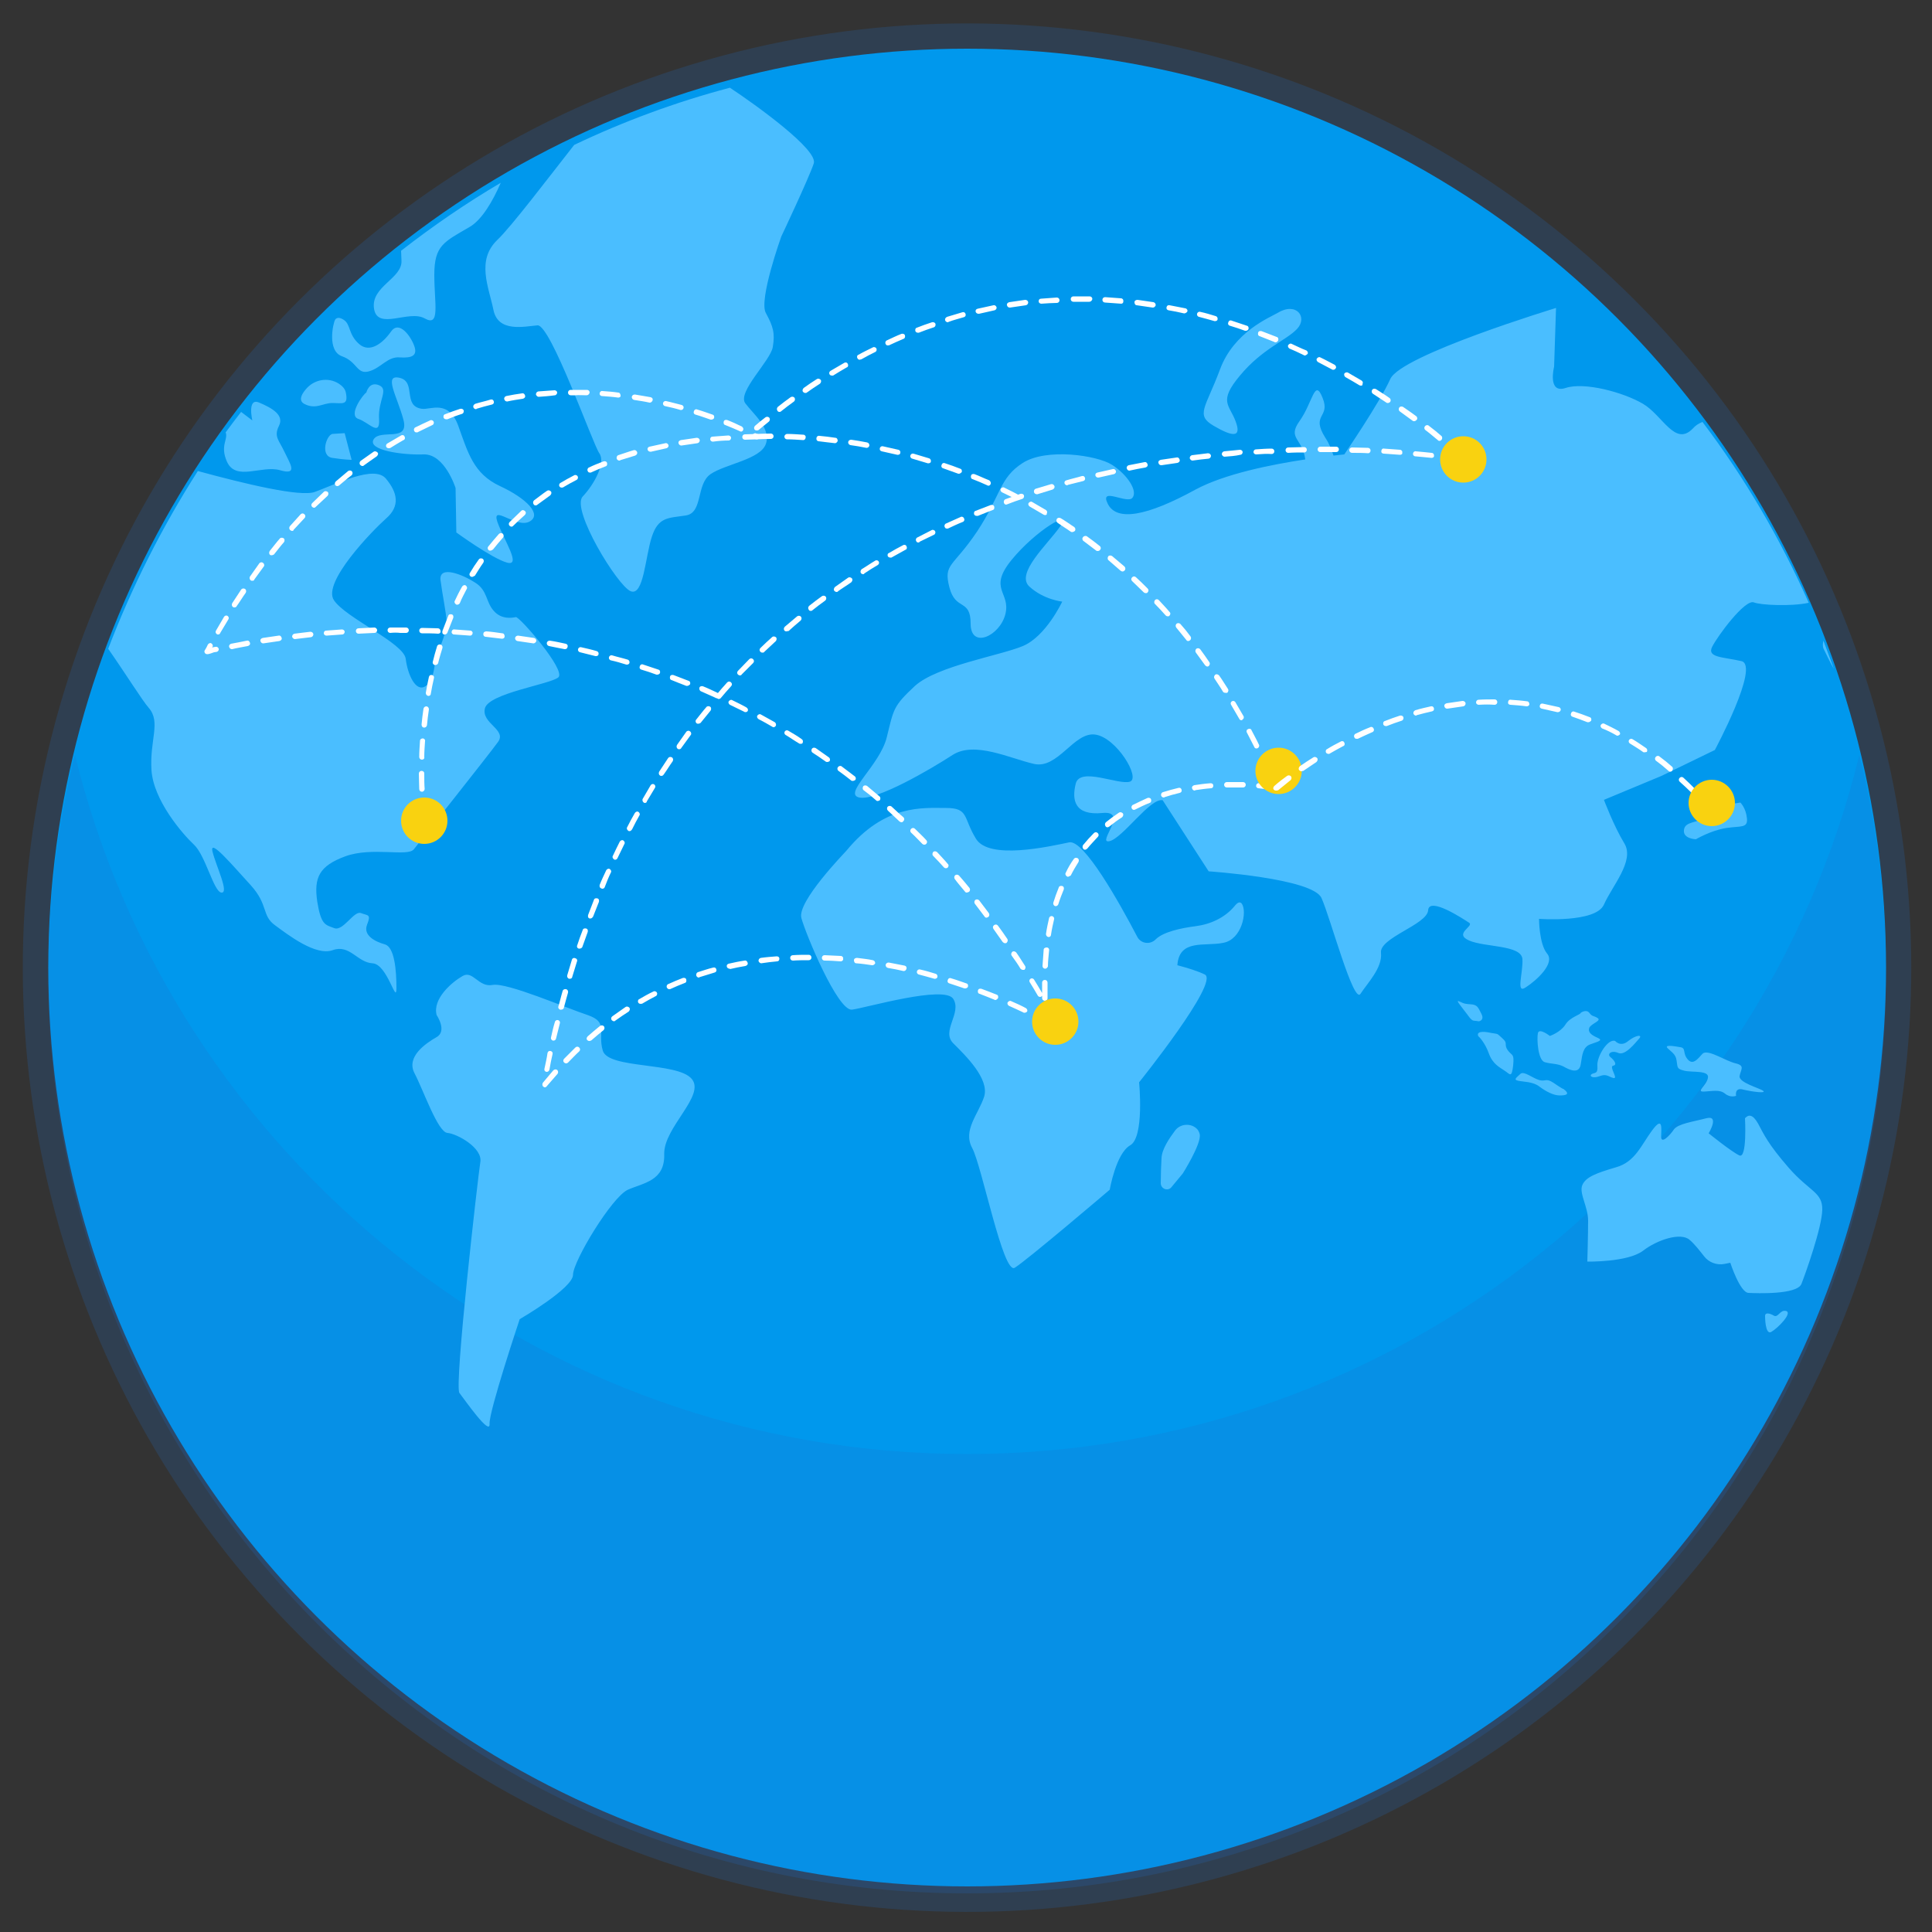 <?xml version="1.0" encoding="utf-8"?>
<!-- Generator: Adobe Illustrator 23.0.5, SVG Export Plug-In . SVG Version: 6.00 Build 0)  -->
<svg version="1.1" id="Layer_1" xmlns="http://www.w3.org/2000/svg" xmlns:xlink="http://www.w3.org/1999/xlink" x="0px" y="0px"
	 viewBox="0 0 500 500" style="enable-background:new 0 0 500 500;" xml:space="preserve">
<rect x="0" y="0" width="500" height="500" fill="#333333" stroke="none"/>
<style type="text/css">
	.st0{opacity:0.2;fill:#2172CC;}
	.st1{fill:#0098ED;}
	.st2{fill:#4ABEFF;}
	.st3{fill:#FFFFFF;}
	.st4{fill:#F9D210;}
</style>
<g>
	<g>
		
			<ellipse transform="matrix(0.707 -0.707 0.707 0.707 -103.728 250.359)" class="st0" cx="250.3" cy="250.4" rx="244.4" ry="244.4"/>
		<circle class="st1" cx="250.3" cy="250.4" r="237.8"/>
		<path class="st0" d="M250.3,376.3c-111.7,0-205.4-77.1-230.9-180.9c-4.5,18.2-6.9,37.2-6.9,56.8C12.6,383.5,119,490,250.3,490
			s237.8-106.4,237.8-237.8c0-19.6-2.4-38.6-6.9-56.8C455.8,299.2,362.1,376.3,250.3,376.3z"/>
		<path class="st2" d="M449.3,283.6c0,0-1.5,0.6-2.9-0.6c-1.4-1.1-3.2-0.6-5.4-0.5c-2.2,0.1,0.6-1.5,1-3.5c0.5-2.1-4.1-1.4-6.1-1.9
			c-2-0.5-1.7-0.8-2-2.6c-0.2-1.7-1.3-2.2-2.3-3.2c-1-1,1.5-0.6,3.2-0.3c1.7,0.2,0.5,1.6,2.1,3.3c1.6,1.7,3.2-1.4,4-1.8
			c1.7-0.7,5.7,2.1,8.3,2.7c2.5,0.6,1.3,1.6,1,3.3c-0.2,1.7,5.2,3.1,6.1,3.8c0.9,0.7-2.5,0.3-5.1-0.3
			C448.8,281.3,449.3,283.6,449.3,283.6z M418.8,272.5c1.8,0.8,4.4-2.6,5.4-3.7c1-1.1-0.8-1-2.8,0.6c-2,1.7-3.4,0-3.4,0
			c-1.9-0.7-4.8,4.1-4.6,6.4c0.2,2.3-0.8,1.7-1.5,2.2c-0.7,0.5,0.3,1.2,2.1,0.5c1.8-0.7,2.3,0.2,3.6,0.5c1.3,0.2-1.3-3-0.1-3.2
			c1.1-0.2,0.3-1.4-0.7-2.2S417,271.7,418.8,272.5z M438.9,217.2c0,0,3.9-2.3,7.8-2.9c3.9-0.6,5.7,0.1,5.4-2.6s-1.7-4-1.7-4
			l-3.2,0.5c-0.5,0.2-0.1,0.9-4.2,2.9c-4.1,2-6.9,1.4-7.2,3.7S438.9,217.2,438.9,217.2z M385.3,272.6c1,2.8,2.8,3.6,4.1,4.5
			c1.4,0.9,1.8,2,2.2-1.3c0.3-3.3-0.2-2.4-1.4-4c-1.1-1.6,0.2-1.7-1.4-3.1c-1.6-1.4-0.8-1-3-1.4c-2.2-0.5-3.8-0.3-3.2,0.9
			C382.7,268.2,384.3,269.8,385.3,272.6z M383.4,262.4c-0.9-1.7-1-2.4-2.9-2.5c-2-0.1-2.1-0.5-3-0.8c-0.8-0.3,0.7,1.4,2.2,3.4
			c1.5,2.1,1.4,1.5,2.9,1.8C382.5,264.4,384.3,264.2,383.4,262.4z M409.1,275.4c0.4-2.6,0.6-4.4,2.4-5.1c1.8-0.7,3.6-1,2-1.7
			c-1.6-0.7-2.6-1.4-2.2-2.6c0.5-1.1,3.2-1.8,2.2-2.5c-1-0.7-1.4-0.3-2.2-1.4c-0.8-1-2.2,0-2.2,0c0,0.5-2.8,1.1-4,3.1
			c-1.3,2-4,2.9-4,2.9s-2.8-2.2-3.1-0.7c-0.3,1.5,0,7,1.8,7.5c1.8,0.5,3.2,0.3,4.8,1.1C406.2,276.9,408.7,278.1,409.1,275.4z
			 M245.7,152c1.6,6.2,5.5,2.8,5.5,9.4c0,6.7,7.6,3.2,9-2.5c1.4-5.7-4.6-6.4,1.6-14c6.2-7.6,15.8-13.3,12.6-8.7
			c-3.2,4.6-11.7,12.2-8,15.6c3.7,3.4,8.5,3.9,8.5,3.9s-4.2,9-10.2,11.5s-22.1,5.1-27.9,10.3c-5.7,5.3-5.5,6-7.3,13.3
			c-1.8,7.3-11.5,14.7-7.1,15.6c4.4,0.9,18.4-7.3,24.1-11c5.7-3.7,14.9,0.9,21.1,2.3c6.2,1.4,10.3-8.3,15.8-7.6
			c5.5,0.7,11.9,11.3,9,12.2c-3,0.9-12.9-3.9-14,0.5c-1.1,4.4-0.2,8.3,6.9,7.6c7.1-0.7-1.6,8,1.8,7.3s10.6-11.3,13.8-10.6l11.9,18.4
			c0,0,26.9,1.8,29.2,6.9c2.3,5.1,8.3,27.6,10.1,24.8c1.8-2.8,5.7-6.7,5.3-10.6c-0.5-3.9,11.9-7.3,12.2-11c0.2-3.7,9.2,2.3,10.6,3.2
			s-4.1,2.8,0,4.6c4.1,1.8,13.5,1.1,13.8,4.8c0.2,3.7-1.8,9.2,0.9,7.3c2.8-1.8,7.6-6.2,5.5-8.7c-2.1-2.5-2.1-9-2.1-9
			s14.7,1.1,16.8-3.7c2.1-4.8,8-11.3,5.3-15.8c-2.8-4.6-5.3-11.3-5.3-11.3l14.9-6.2l13.8-6.7c0,0,11.7-21.8,6.9-23
			c-4.8-1.1-9-0.9-7.6-3.7c1.4-2.8,8.5-12.4,10.8-11.5c1.7,0.7,9.6,1.1,14.2,0.1c-7.4-16.7-16.6-32.4-27.5-46.8
			c-1,0.4-1.8,0.9-2.5,1.7c-4.6,4.8-7.8-3.4-12.9-6.4c-5.1-3-15.2-5.7-20-4.1c-4.8,1.6-3-5.5-3-5.5l0.5-15.2
			c0,0-40.2,12.2-42.9,18.4c-2.8,6.2-11.9,19.5-11.9,19.5s-1,0.1-2.8,0.3c-0.5-1.6-1.1-3.1-2.1-4.6c-3.9-6.2,1.4-5.1-0.7-10.3
			c-2.1-5.3-2.5,1.1-6,6c-3.2,4.5,0.8,4.4,1.5,9.9c-8.6,1.3-20.8,3.7-28.4,7.8c-12.6,6.9-20.4,8.3-22.7,3.7
			c-2.3-4.6,5.1,0.2,6.4-1.6c1.4-1.8-1.4-6-5.3-8.5c-3.9-2.5-17-4.4-23.1-0.5c-6.1,3.9-5.6,8.3-11.8,17.7
			C246.6,146.9,244.1,145.8,245.7,152z M86.1,245.9c4.4-1.6,6.4,3.2,10.3,3.4c3.9,0.2,6.2,11,6.2,6.4c0-4.6-0.5-10.6-3-11.3
			c-2.5-0.7-5.7-2.3-4.6-5.1c1.1-2.8,0.2-2.3-1.6-3c-1.8-0.7-4.6,4.8-6.9,3.9c-2.3-0.9-3.4-0.7-4.4-6.9c-0.9-6.2,0.5-9.2,7.3-11.7
			c6.9-2.5,16.1,0.2,17.7-1.8c1.6-2.1,19.5-24.6,21.8-27.8c2.3-3.2-4.4-4.8-3.4-8.7c1-3.9,16.9-6.2,19-8s-10.1-15.8-11-15.6
			c-0.9,0.2-3.7,0.7-5.7-1.6c-2.1-2.3-1.6-5.3-4.8-7.3c-3.2-2.1-9.4-4.6-9-0.7c0.5,3.9,1.4,8,1.6,10.8c0.2,2.8-3,9.6-3,9.6
			s0,5.5-2.5,7.1c-2.5,1.6-4.6-3-5.1-7.1c-0.5-4.1-15.6-10.6-18.6-15.2c-3-4.6,9.9-17.9,13.5-21.1c3.7-3.2,3-6.7,0-10.3
			c-3-3.7-12.9,1.4-18.4,3.4c-3.7,1.4-18.2-2.1-30.3-5.4C42,136.3,34.2,151.7,28,167.9c4.6,6.6,8.9,13.5,10.5,15.3
			c3.2,3.7,0.2,8.3,0.7,16.1c0.5,7.8,8,16.5,11,19.3c3,2.8,5.1,12.2,7.1,12.4c2.1,0.2-1.4-6.9-2.3-10.6c-0.9-3.7,5.3,3.7,9.9,8.7
			c4.6,5.1,2.8,7.8,6.2,10.3S81.7,247.5,86.1,245.9z M251.6,297.1c2.5,4.6,8,32.8,11,31c3-1.8,24.6-20.2,24.6-20.2s1.6-9.4,5.3-11.5
			c3.7-2.1,2.3-16.3,2.3-16.3s20.9-26,17-27.9c-1.6-0.8-4.4-1.7-7.1-2.4c0.5-6.9,7.1-4.8,11.9-5.8c4.8-0.9,6.2-8,4.8-10.1
			c-0.5-0.7-1.2-0.3-1.9,0.6c-2.5,3-6.2,4.7-10.1,5.2c-3.9,0.5-8.4,1.5-10.3,3.4c0,0,0,0,0,0c-1.5,1.5-3.9,1.1-4.8-0.7
			c-4.6-8.8-13.8-25.2-17.6-24.4c-5.3,1.1-20.7,4.6-24.1-0.9c-3.4-5.5-1.8-8-7.8-8c-6,0-15.8-1-25.7,11
			c-0.5,0.6-12.9,13.3-11.7,17.5c1.1,4.1,9.4,24.1,13.1,23.7c3.7-0.5,23.9-6.4,26.2-2.8c2.3,3.7-3.2,8.3,0,11.5
			c3.2,3.2,9.4,9.2,8,13.8C253.2,288.4,249.1,292.5,251.6,297.1z M335.7,85.1c2.8-3-0.2-7.1-5.1-4.1c-1.8,1.1-11.3,4.8-14.9,14.7
			c-3.7,9.9-6.4,11.7-1.6,14.5s7.3,3.2,5.7-1.1c-1.6-4.4-4.6-5.1,1.1-11.9C326.7,90.2,332.9,88.1,335.7,85.1z M96.8,79.9
			c0.9,5.7,9,0.2,13.1,2.5c4.1,2.3,2.5-3.7,2.5-11.3s2.5-8.5,9.2-12.4c3.2-1.9,6-6.8,8-11.4c-9,5.3-17.6,11.2-25.8,17.6
			c0,0.8,0.1,1.7,0.1,2.5C104.2,72.1,95.9,74.1,96.8,79.9z M402,280.2c-2-1.3-2-0.2-3.7-0.7c-1.7-0.5-3.9-2.4-4.8-1.6
			c-0.9,0.9-2,1.5-0.6,1.8c1.4,0.3,3.8,0.2,5.5,1.5c1.7,1.3,3.7,2.3,5.2,2.3c1.5,0,3-0.2,1-1.7C404.6,281.9,403.9,281.5,402,280.2z
			 M304.1,292.6c-1.5,2-3.4,4.8-3.5,7.1c-0.1,1.8-0.2,4.4-0.2,6.5c0,1.5,1.9,2.2,2.8,1l2.9-3.5c0,0,4.8-7.6,4.4-10.1
			c-0.1-0.5-0.3-0.9-0.6-1.3C308.4,290.6,305.5,290.7,304.1,292.6z M58.4,111.9c0.7,1.8-1.5,3.4,0.3,7.5c2.3,5.3,9,0.9,13.8,2.3
			c4.8,1.4,2.5-1.8,1.1-4.8c-1.4-3-2.8-3.9-1.4-6.7s-1.8-4.6-5.1-6c-3.2-1.4-1.8,4.6-1.8,4.6s-1.3-1-2.9-2.2
			C61.1,108.3,59.7,110.1,58.4,111.9z M86,112.3c-1.6,0.4-3.2,5.7,0,6.2c3.2,0.5,5,0.5,5,0.5l-1.8-6.9L86,112.3z M128.7,62.1
			c-5.5,5.3-2.2,12.2-1,18.1c1.2,5.9,7.9,4.3,11.4,4c3.4-0.3,14.3,30.7,16,33.1s-1.2,7.9-4.3,11.2s9,23.1,12.4,24.5
			c3.4,1.4,3.8-9,5.5-14.1c1.7-5.2,4.3-4.8,8.8-5.5c4.5-0.7,2.6-8.1,6.4-10.7c3.8-2.6,12.9-3.8,14.3-7.8c1.4-4-3.1-7.6-5.3-10.5
			c-2.2-2.9,6.5-11,7.1-14.6c0.6-3.6,0.1-5.3-1.8-8.8c-1.9-3.4,4-19.8,4-19.8s7.1-15,8.4-18.9c1.2-3.5-14.9-15.1-21.7-19.6
			c-14,3.7-27.5,8.7-40.3,14.8C142,45.9,132.3,58.7,128.7,62.1z M459.1,340.5c-1-0.6-2.4-1-2.3,0.2c0,0,0,4.9,1.6,4
			c1.6-0.9,5.5-4.8,3.9-5.4C460.7,338.8,460.2,341.1,459.1,340.5z M471.9,165.8c-0.2,0.8-0.2,1.5,0,2c0.8,1.7,1.8,3.7,2.7,5.3
			C473.7,170.7,472.8,168.2,471.9,165.8z M437.3,320.9c1.2,1,2.6,2.8,3.7,4.2c1.2,1.6,3.3,2.4,5.3,2l1.5-0.3c0,0,2.5,7.7,4.7,7.8
			c2.2,0.1,12.5,0.5,13.7-2.3c1.1-2.8,5.3-14.6,5.4-19.2c0.1-4.6-3.3-4.7-8.7-10.9c-5.4-6.2-6.5-8.8-7.9-11.4
			c-1.4-2.5-2.5-2.4-3.4-1.4c0,0,0.6,10.7-1.5,9.6c-2.1-1-7.9-5.7-7.9-5.7s2.9-4.8-0.6-3.9c-3.4,0.9-7.3,1.4-8.4,2.9
			c-1,1.5-3.3,3.9-3.3,1.9c0-1.9,0.6-5.6-2.3-1.7c-2.9,3.9-4.4,8.2-9.4,9.6c-5.1,1.5-7.8,2.5-8.7,4.6c-0.9,2.1,1.5,5.6,1.5,9.2
			c0,3.6-0.2,10.6-0.2,10.6s10.4,0.2,14.4-2.8C428.8,320.9,435,318.8,437.3,320.9z M137,135c3.4-1.8-0.7-6-7.6-9.2
			c-6.9-3.2-8.3-8.7-10.8-15.6c-2.5-6.9-7.2-4.1-9.4-4.4c-5.1-0.7-1.4-6.9-5.7-8c-4.4-1.1-0.7,4.8,0.9,10.8c1.6,6-6,2.3-7.7,5.1
			c-1.7,2.8,7.4,4.1,12.9,3.9c5.5-0.2,8.3,8.7,8.3,8.7l0.2,11.5c0,0,9.2,6.7,13.1,7.8c3.9,1.1-0.9-6-2.5-10.6
			C127.2,130.4,133.6,136.8,137,135z M118.9,360.5c1.4,1.8,8,11.3,7.8,8c-0.2-3.2,7.8-27.1,7.8-27.1s13.8-8,13.8-11.5
			s10.1-20.2,14.2-22c4.1-1.8,9.6-2.3,9.4-9.2c-0.2-6.9,10.8-15.2,7.1-19.5c-3.7-4.4-21.6-2.5-23-7.3c-1.4-4.8,1.6-7.3-3.9-9.2
			c-5.5-1.8-20.9-8.5-24.6-7.8c-3.7,0.7-5.1-3.9-7.8-2.3c-2.8,1.6-7.8,5.9-6.7,10.1c0,0,2.8,4.1,0,5.7s-8,5.1-5.7,9.4
			c2.3,4.4,6,15.2,8.5,15.4c2.5,0.2,9.2,3.9,8.5,7.6C123.7,304.5,117.5,358.7,118.9,360.5z M79.1,100.8c-1.2,1.4-1.8,2.9-0.4,3.7
			c3,1.6,4.8-0.2,7.3-0.2c2.6,0,4.2,0.7,3.5-2.7c-0.2-1-0.9-1.7-1.8-2.3C84.9,97.5,81.2,98.2,79.1,100.8z M92.7,108.4
			c2.8,0.9,5.7,4.8,5.4,0c-0.3-4.8,2.6-7.6,0-8.7c-2.6-1.1-3.3,1.9-3.3,1.9C94.1,101.9,90,107.4,92.7,108.4z M95.5,96.1
			c3.2-0.9,4.8-3.9,8-3.6c3.2,0.2,4.6-0.5,3.7-3c-0.9-2.5-3.9-6.7-6-3.7c-2.1,3-5.5,5.7-8.3,3.2c-2.8-2.5-2.1-5-3.9-6.2
			c-1.8-1.2-2.3,0-2.3,0c-0.5,0.9-2.1,8,1.8,9.4C92.5,93.6,92.3,97,95.5,96.1z"/>
	</g>
	<g>
		<g>
			<path class="st3" d="M378.7,119.6c-0.2,0-0.3-0.1-0.5-0.2c0,0-1.1-1.1-3-2.8c-0.3-0.3-0.3-0.7-0.1-1c0.3-0.3,0.7-0.3,1-0.1
				c2,1.8,3.1,2.8,3.1,2.8c0.3,0.3,0.3,0.7,0,1C379.1,119.5,378.9,119.6,378.7,119.6z M372.5,114.1c-0.2,0-0.3-0.1-0.4-0.2
				c-1-0.8-2-1.7-3.2-2.6c-0.3-0.2-0.4-0.7-0.1-1c0.2-0.3,0.7-0.4,1-0.1c1.2,0.9,2.3,1.8,3.2,2.6c0.3,0.2,0.3,0.7,0.1,1
				C372.9,114,372.7,114.1,372.5,114.1z M195.8,111.4c-0.2,0-0.4-0.1-0.5-0.2c-0.2-0.3-0.2-0.7,0.1-1c0.9-0.8,1.8-1.5,2.7-2.2
				c0.3-0.2,0.7-0.2,1,0.1c0.2,0.3,0.2,0.7-0.1,1c-0.9,0.7-1.8,1.5-2.7,2.2C196.1,111.4,196,111.4,195.8,111.4z M366,109
				c-0.1,0-0.3,0-0.4-0.1c-1.1-0.8-2.2-1.6-3.3-2.4c-0.3-0.2-0.4-0.6-0.2-1c0.2-0.3,0.6-0.4,1-0.2c1.2,0.8,2.3,1.6,3.4,2.4
				c0.3,0.2,0.4,0.7,0.1,1C366.4,108.9,366.2,109,366,109z M201.7,106.6c-0.2,0-0.4-0.1-0.5-0.3c-0.2-0.3-0.2-0.7,0.1-1
				c1.1-0.9,2.2-1.7,3.3-2.5c0.3-0.2,0.7-0.2,1,0.1c0.2,0.3,0.2,0.7-0.1,1c-1.1,0.8-2.2,1.6-3.3,2.5
				C202,106.6,201.9,106.6,201.7,106.6z M359.2,104.3c-0.1,0-0.3,0-0.4-0.1c-1.1-0.7-2.3-1.5-3.5-2.3c-0.3-0.2-0.4-0.6-0.2-1
				c0.2-0.3,0.6-0.4,1-0.2c1.2,0.8,2.4,1.5,3.5,2.3c0.3,0.2,0.4,0.6,0.2,1C359.7,104.1,359.4,104.3,359.2,104.3z M208.4,101.7
				c-0.2,0-0.4-0.1-0.6-0.3c-0.2-0.3-0.1-0.7,0.2-1c1.1-0.8,2.3-1.6,3.4-2.3c0.3-0.2,0.7-0.1,1,0.2c0.2,0.3,0.1,0.7-0.2,1
				c-1.1,0.7-2.3,1.5-3.4,2.3C208.7,101.7,208.5,101.7,208.4,101.7z M352.2,99.8c-0.1,0-0.2,0-0.4-0.1c-1.2-0.7-2.3-1.4-3.6-2.1
				c-0.3-0.2-0.4-0.6-0.3-0.9c0.2-0.3,0.6-0.4,0.9-0.3c1.2,0.7,2.4,1.4,3.6,2.1c0.3,0.2,0.4,0.6,0.2,0.9
				C352.7,99.7,352.5,99.8,352.2,99.8z M215.3,97.2c-0.2,0-0.5-0.1-0.6-0.3c-0.2-0.3-0.1-0.7,0.2-0.9c1.2-0.7,2.4-1.4,3.6-2.1
				c0.3-0.2,0.8-0.1,0.9,0.3c0.2,0.3,0.1,0.8-0.3,0.9c-1.2,0.7-2.4,1.4-3.5,2.1C215.6,97.2,215.4,97.2,215.3,97.2z M345,95.7
				c-0.1,0-0.2,0-0.3-0.1c-1.2-0.6-2.4-1.3-3.6-1.9c-0.3-0.2-0.5-0.6-0.3-0.9c0.2-0.3,0.6-0.5,0.9-0.3c1.3,0.6,2.5,1.3,3.7,1.9
				c0.3,0.2,0.5,0.6,0.3,0.9C345.5,95.6,345.3,95.7,345,95.7z M222.5,93.1c-0.2,0-0.5-0.1-0.6-0.4c-0.2-0.3-0.1-0.8,0.3-0.9
				c1.2-0.7,2.5-1.3,3.7-1.9c0.3-0.2,0.8,0,0.9,0.3c0.2,0.3,0,0.8-0.3,0.9c-1.2,0.6-2.4,1.2-3.6,1.9C222.7,93,222.6,93.1,222.5,93.1
				z M337.7,92c-0.1,0-0.2,0-0.3-0.1c-1.2-0.6-2.5-1.2-3.7-1.7c-0.3-0.2-0.5-0.6-0.3-0.9c0.2-0.3,0.6-0.5,0.9-0.3
				c1.3,0.6,2.5,1.2,3.8,1.7c0.3,0.2,0.5,0.6,0.3,0.9C338.2,91.8,337.9,92,337.7,92z M229.8,89.4c-0.3,0-0.5-0.1-0.6-0.4
				c-0.2-0.3,0-0.8,0.3-0.9c1.3-0.6,2.5-1.2,3.8-1.7c0.3-0.1,0.8,0,0.9,0.4c0.1,0.3,0,0.8-0.4,0.9c-1.2,0.5-2.5,1.1-3.8,1.7
				C230,89.3,229.9,89.4,229.8,89.4z M330.1,88.6c-0.1,0-0.2,0-0.3-0.1c-1.3-0.5-2.5-1-3.8-1.5c-0.4-0.1-0.5-0.5-0.4-0.9
				c0.1-0.4,0.5-0.5,0.9-0.4c1.3,0.5,2.6,1,3.9,1.5c0.4,0.1,0.5,0.5,0.4,0.9C330.6,88.4,330.4,88.6,330.1,88.6z M237.5,86.1
				c-0.3,0-0.5-0.2-0.6-0.4c-0.1-0.4,0-0.8,0.4-0.9c1.3-0.5,2.6-1,3.9-1.4c0.4-0.1,0.8,0.1,0.9,0.4c0.1,0.4-0.1,0.8-0.4,0.9
				c-1.3,0.4-2.6,0.9-3.9,1.4C237.6,86.1,237.5,86.1,237.5,86.1z M322.4,85.6c-0.1,0-0.2,0-0.2,0c-1.3-0.5-2.6-0.9-3.9-1.3
				c-0.4-0.1-0.6-0.5-0.4-0.9c0.1-0.4,0.5-0.6,0.9-0.4c1.3,0.4,2.6,0.9,3.9,1.3c0.4,0.1,0.5,0.5,0.4,0.9
				C322.9,85.5,322.7,85.6,322.4,85.6z M245.3,83.4c-0.3,0-0.6-0.2-0.7-0.5c-0.1-0.4,0.1-0.7,0.5-0.9c1.3-0.4,2.7-0.8,4-1.2
				c0.4-0.1,0.7,0.1,0.8,0.5c0.1,0.4-0.1,0.7-0.5,0.8c-1.3,0.4-2.6,0.7-3.9,1.2C245.4,83.4,245.3,83.4,245.3,83.4z M314.5,83.1
				c-0.1,0-0.1,0-0.2,0c-1.3-0.4-2.6-0.7-4-1.1c-0.4-0.1-0.6-0.5-0.5-0.8c0.1-0.4,0.5-0.6,0.8-0.5c1.4,0.3,2.7,0.7,4,1.1
				c0.4,0.1,0.6,0.5,0.5,0.9C315.1,82.9,314.8,83.1,314.5,83.1z M253.2,81.2c-0.3,0-0.6-0.2-0.7-0.5c-0.1-0.4,0.1-0.7,0.5-0.8
				c1.4-0.3,2.7-0.6,4.1-0.9c0.4-0.1,0.7,0.2,0.8,0.5c0.1,0.4-0.2,0.7-0.5,0.8c-1.3,0.3-2.7,0.6-4,0.9
				C253.3,81.2,253.3,81.2,253.2,81.2z M306.5,81.1c0,0-0.1,0-0.1,0c-1.3-0.3-2.7-0.6-4-0.8c-0.4-0.1-0.6-0.4-0.5-0.8
				c0.1-0.4,0.4-0.6,0.8-0.5c1.4,0.3,2.7,0.5,4.1,0.8c0.4,0.1,0.6,0.5,0.5,0.8C307.1,80.9,306.8,81.1,306.5,81.1z M261.3,79.6
				c-0.3,0-0.6-0.2-0.7-0.6c-0.1-0.4,0.2-0.7,0.6-0.8c1.4-0.2,2.8-0.4,4.1-0.6c0.4,0,0.7,0.2,0.8,0.6c0,0.4-0.2,0.7-0.6,0.8
				c-1.3,0.2-2.7,0.4-4.1,0.6C261.4,79.6,261.4,79.6,261.3,79.6z M298.4,79.6c0,0-0.1,0-0.1,0c-1.3-0.2-2.7-0.4-4.1-0.6
				c-0.4,0-0.6-0.4-0.6-0.8c0-0.4,0.4-0.6,0.8-0.6c1.4,0.2,2.8,0.4,4.1,0.6c0.4,0.1,0.6,0.4,0.6,0.8C299,79.3,298.7,79.6,298.4,79.6
				z M269.5,78.6c-0.4,0-0.7-0.3-0.7-0.6c0-0.4,0.2-0.7,0.6-0.7c1.4-0.1,2.8-0.2,4.1-0.3c0.4,0,0.7,0.3,0.7,0.7
				c0,0.4-0.3,0.7-0.7,0.7C272.3,78.4,271,78.5,269.5,78.6C269.6,78.6,269.5,78.6,269.5,78.6z M290.2,78.6
				C290.2,78.6,290.1,78.6,290.2,78.6c-1.4-0.1-2.8-0.2-4.2-0.3c-0.4,0-0.7-0.3-0.7-0.7c0-0.4,0.3-0.7,0.7-0.7
				c1.4,0.1,2.8,0.2,4.1,0.3c0.4,0,0.7,0.4,0.6,0.7C290.8,78.3,290.5,78.6,290.2,78.6z M281.9,78.1
				C281.9,78.1,281.9,78.1,281.9,78.1c-1.4,0-2.7,0-4.1,0c-0.4,0-0.7-0.3-0.7-0.7c0-0.4,0.3-0.7,0.7-0.7c1.4,0,2.8,0,4.2,0
				c0.4,0,0.7,0.3,0.7,0.7C282.6,77.8,282.3,78.1,281.9,78.1z"/>
		</g>
		<g>
			<path class="st3" d="M141,281.4c-0.2,0-0.3-0.1-0.4-0.2c-0.3-0.2-0.3-0.7-0.1-1c0.9-1.1,1.8-2.1,2.7-3.2c0.3-0.3,0.7-0.3,1-0.1
				c0.3,0.3,0.3,0.7,0.1,1c-0.9,1-1.8,2.1-2.7,3.1C141.4,281.3,141.2,281.4,141,281.4z M146.5,275.2c-0.2,0-0.3-0.1-0.5-0.2
				c-0.3-0.3-0.3-0.7,0-1c1-1,2-2,2.9-2.9c0.3-0.3,0.7-0.3,1,0c0.3,0.3,0.3,0.7,0,1c-1,0.9-1.9,1.9-2.9,2.9
				C146.9,275.1,146.7,275.2,146.5,275.2z M152.5,269.4c-0.2,0-0.4-0.1-0.5-0.2c-0.3-0.3-0.2-0.7,0.1-1c1-0.9,2.1-1.8,3.2-2.7
				c0.3-0.2,0.7-0.2,1,0.1c0.2,0.3,0.2,0.7-0.1,1c-1.1,0.9-2.1,1.7-3.1,2.6C152.8,269.4,152.6,269.4,152.5,269.4z M273.1,265.1
				c-0.2,0-0.5-0.1-0.6-0.4c-0.4-0.8-0.8-1.5-1.3-2.3c0,0.6,0.1,1.1,0.1,1.7c0,0.1,0,0.1,0,0.2c0,0.4-0.3,0.7-0.7,0.7
				c-0.1,0-0.3,0-0.4-0.1c-0.1,0-0.7-0.4-1.9-1c-0.3-0.2-0.5-0.6-0.3-0.9c0.2-0.3,0.6-0.5,0.9-0.3c0.3,0.2,0.6,0.3,0.8,0.4
				c0-0.2,0-0.5,0-0.7c0-0.4,0.3-0.7,0.6-0.7c0.1,0,0.3,0,0.4,0.1c-0.1-0.2-0.2-0.4-0.3-0.6c-0.2-0.3-0.1-0.8,0.3-0.9
				c0.3-0.2,0.8-0.1,0.9,0.3c0.7,1.2,1.3,2.3,2,3.5c0.2,0.3,0.1,0.8-0.3,0.9C273.4,265.1,273.2,265.1,273.1,265.1z M158.9,264.3
				c-0.2,0-0.4-0.1-0.6-0.3c-0.2-0.3-0.2-0.7,0.2-1c1.1-0.8,2.3-1.6,3.4-2.4c0.3-0.2,0.7-0.1,1,0.2c0.2,0.3,0.1,0.7-0.2,1
				c-1.1,0.7-2.3,1.5-3.4,2.3C159.2,264.2,159.1,264.3,158.9,264.3z M265.1,262.1c-0.1,0-0.2,0-0.3-0.1c-1.1-0.5-2.3-1.1-3.7-1.7
				c-0.3-0.2-0.5-0.6-0.3-0.9c0.2-0.3,0.6-0.5,0.9-0.3c1.4,0.6,2.7,1.2,3.8,1.8c0.3,0.2,0.5,0.6,0.3,0.9
				C265.6,262,265.4,262.1,265.1,262.1z M165.8,259.8c-0.2,0-0.5-0.1-0.6-0.3c-0.2-0.3-0.1-0.8,0.2-0.9c1.2-0.7,2.4-1.4,3.7-2
				c0.3-0.2,0.8,0,0.9,0.3c0.2,0.3,0,0.8-0.3,0.9c-1.2,0.6-2.4,1.3-3.6,2C166.1,259.7,166,259.8,165.8,259.8z M270.4,259
				c-0.4,0-0.7-0.3-0.7-0.7c0-0.2,0-0.4,0-0.6c-0.1,0.1-0.1,0.1-0.2,0.2c-0.3,0.2-0.7,0.1-0.9-0.2c-0.7-1.2-1.4-2.4-2.1-3.5
				c-0.2-0.3-0.1-0.7,0.2-0.9c0.3-0.2,0.7-0.1,0.9,0.2c0.7,1.1,1.4,2.3,2.1,3.5c0-0.6,0-1.1,0-1.6l0-1.1c0-0.4,0.3-0.7,0.7-0.7
				c0.4,0,0.7,0.3,0.7,0.7l0,1.1c0,1,0,2,0,3C271.1,258.7,270.8,259,270.4,259C270.4,259,270.4,259,270.4,259z M257.6,258.8
				c-0.1,0-0.2,0-0.3-0.1c-1.2-0.5-2.5-1-3.8-1.5c-0.4-0.1-0.5-0.5-0.4-0.9c0.1-0.4,0.5-0.5,0.9-0.4c1.4,0.5,2.6,1,3.9,1.5
				c0.4,0.1,0.5,0.5,0.4,0.9C258.1,258.6,257.8,258.8,257.6,258.8z M173.2,256c-0.3,0-0.5-0.2-0.6-0.4c-0.2-0.3,0-0.8,0.3-0.9
				c1.3-0.6,2.5-1.1,3.8-1.6c0.4-0.1,0.8,0,0.9,0.4c0.1,0.4,0,0.8-0.4,0.9c-1.3,0.5-2.5,1-3.8,1.6C173.4,256,173.3,256,173.2,256z
				 M249.8,255.8c-0.1,0-0.2,0-0.2,0c-1.3-0.4-2.6-0.9-3.9-1.3c-0.4-0.1-0.6-0.5-0.4-0.9c0.1-0.4,0.5-0.6,0.9-0.4
				c1.4,0.4,2.7,0.9,3.9,1.3c0.4,0.1,0.5,0.5,0.4,0.9C250.4,255.6,250.1,255.8,249.8,255.8z M242,253.3c-0.1,0-0.1,0-0.2,0
				c-1.3-0.4-2.6-0.7-4-1.1c-0.4-0.1-0.6-0.5-0.5-0.8c0.1-0.4,0.5-0.6,0.8-0.5c1.4,0.3,2.7,0.7,4,1.1c0.4,0.1,0.6,0.5,0.5,0.9
				C242.5,253.1,242.3,253.3,242,253.3z M180.9,253c-0.3,0-0.6-0.2-0.7-0.5c-0.1-0.4,0.1-0.8,0.4-0.9c1.3-0.4,2.7-0.9,4-1.2
				c0.4-0.1,0.7,0.1,0.8,0.5c0.1,0.4-0.1,0.7-0.5,0.8c-1.3,0.4-2.6,0.8-3.9,1.2C181,252.9,180.9,253,180.9,253z M233.9,251.3
				c0,0-0.1,0-0.1,0c-1.3-0.3-2.7-0.6-4-0.8c-0.4-0.1-0.6-0.4-0.6-0.8c0.1-0.4,0.4-0.6,0.8-0.6c1.4,0.3,2.7,0.5,4.1,0.8
				c0.4,0.1,0.6,0.4,0.5,0.8C234.5,251,234.3,251.3,233.9,251.3z M264.7,251c-0.2,0-0.4-0.1-0.6-0.3c-0.7-1.2-1.5-2.3-2.3-3.4
				c-0.2-0.3-0.1-0.7,0.2-1c0.3-0.2,0.7-0.1,1,0.2c0.8,1.1,1.5,2.3,2.3,3.5c0.2,0.3,0.1,0.7-0.2,1C265,251,264.9,251,264.7,251z
				 M270.5,250.7C270.4,250.7,270.4,250.7,270.5,250.7c-0.4,0-0.7-0.3-0.7-0.7c0.1-1.4,0.2-2.8,0.3-4.2c0-0.4,0.4-0.6,0.8-0.6
				c0.4,0,0.7,0.4,0.6,0.8c-0.1,1.3-0.3,2.7-0.3,4.1C271.1,250.4,270.8,250.7,270.5,250.7z M188.8,250.7c-0.3,0-0.6-0.2-0.7-0.5
				c-0.1-0.4,0.1-0.7,0.5-0.8c1.3-0.3,2.7-0.6,4.1-0.8c0.4-0.1,0.7,0.2,0.8,0.6c0.1,0.4-0.2,0.7-0.6,0.8c-1.3,0.2-2.7,0.5-4,0.8
				C188.9,250.7,188.9,250.7,188.8,250.7z M225.8,249.8c0,0-0.1,0-0.1,0c-1.3-0.2-2.7-0.4-4.1-0.5c-0.4,0-0.6-0.4-0.6-0.8
				c0-0.4,0.4-0.6,0.8-0.6c1.4,0.2,2.8,0.3,4.1,0.6c0.4,0.1,0.6,0.4,0.6,0.8C226.4,249.5,226.1,249.8,225.8,249.8z M197,249.3
				c-0.3,0-0.6-0.3-0.7-0.6c0-0.4,0.2-0.7,0.6-0.8c1.4-0.2,2.8-0.3,4.1-0.4c0.4,0,0.7,0.2,0.7,0.6c0,0.4-0.2,0.7-0.6,0.7
				C199.8,248.9,198.4,249.1,197,249.3C197,249.3,197,249.3,197,249.3z M217.6,248.8C217.6,248.8,217.6,248.8,217.6,248.8
				c-1.4-0.1-2.8-0.2-4.2-0.2c-0.4,0-0.7-0.3-0.7-0.7c0-0.4,0.3-0.7,0.7-0.7c1.4,0.1,2.8,0.1,4.2,0.2c0.4,0,0.7,0.4,0.6,0.7
				C218.3,248.5,217.9,248.8,217.6,248.8z M205.2,248.6c-0.4,0-0.7-0.3-0.7-0.7c0-0.4,0.3-0.7,0.7-0.7c1.4-0.1,2.8-0.1,4.1-0.1
				c0.4,0,0.7,0.3,0.7,0.7c0,0.4-0.3,0.7-0.7,0.7C208,248.5,206.6,248.5,205.2,248.6C205.2,248.6,205.2,248.6,205.2,248.6z
				 M260.1,244.1c-0.2,0-0.4-0.1-0.6-0.3c-0.8-1.1-1.6-2.3-2.4-3.4c-0.2-0.3-0.2-0.7,0.2-1c0.3-0.2,0.7-0.2,1,0.2
				c0.8,1.1,1.6,2.2,2.4,3.4c0.2,0.3,0.1,0.7-0.2,1C260.4,244.1,260.3,244.1,260.1,244.1z M271.4,242.5c0,0-0.1,0-0.1,0
				c-0.4-0.1-0.6-0.4-0.6-0.8c0.2-1.4,0.5-2.8,0.8-4.1c0.1-0.4,0.5-0.6,0.8-0.5c0.4,0.1,0.6,0.5,0.5,0.8c-0.3,1.3-0.6,2.6-0.8,4
				C272,242.3,271.7,242.5,271.4,242.5z M255.3,237.5c-0.2,0-0.4-0.1-0.5-0.3c-0.8-1.1-1.7-2.2-2.5-3.3c-0.2-0.3-0.2-0.7,0.1-1
				c0.3-0.2,0.7-0.2,1,0.1c0.8,1.1,1.7,2.2,2.5,3.3c0.2,0.3,0.2,0.7-0.1,1C255.6,237.4,255.4,237.5,255.3,237.5z M273.3,234.5
				c-0.1,0-0.1,0-0.2,0c-0.4-0.1-0.6-0.5-0.5-0.9c0.4-1.3,0.9-2.7,1.4-3.9c0.1-0.4,0.5-0.5,0.9-0.4c0.4,0.1,0.5,0.5,0.4,0.9
				c-0.5,1.2-1,2.5-1.4,3.8C273.8,234.3,273.5,234.5,273.3,234.5z M250.2,231c-0.2,0-0.4-0.1-0.5-0.3c-0.9-1.1-1.8-2.1-2.6-3.2
				c-0.2-0.3-0.2-0.7,0.1-1c0.3-0.2,0.7-0.2,1,0.1c0.9,1,1.8,2.1,2.7,3.2c0.2,0.3,0.2,0.7-0.1,1C250.5,230.9,250.3,231,250.2,231z
				 M276.4,226.9c-0.1,0-0.2,0-0.3-0.1c-0.3-0.2-0.5-0.6-0.3-0.9c0.6-1.3,1.3-2.5,2.1-3.6c0.2-0.3,0.6-0.4,1-0.2
				c0.3,0.2,0.4,0.6,0.2,1c-0.7,1.1-1.4,2.3-2,3.5C276.8,226.7,276.6,226.9,276.4,226.9z M244.8,224.7c-0.2,0-0.4-0.1-0.5-0.2
				c-0.9-1-1.8-2-2.8-3c-0.3-0.3-0.2-0.7,0-1c0.3-0.3,0.7-0.2,1,0c0.9,1,1.9,2,2.8,3.1c0.3,0.3,0.2,0.7-0.1,1
				C245.1,224.6,245,224.7,244.8,224.7z M280.8,219.9c-0.2,0-0.3,0-0.4-0.2c-0.3-0.2-0.3-0.7-0.1-1c0.9-1.1,1.8-2.1,2.8-3.1
				c0.3-0.3,0.7-0.3,1,0c0.3,0.3,0.3,0.7,0,1c-0.9,1-1.9,2-2.7,3C281.2,219.8,281,219.9,280.8,219.9z M239.2,218.6
				c-0.2,0-0.4-0.1-0.5-0.2c-1-1-1.9-2-2.9-2.9c-0.3-0.3-0.3-0.7,0-1c0.3-0.3,0.7-0.3,1,0c1,1,2,1.9,2.9,2.9c0.3,0.3,0.3,0.7,0,1
				C239.5,218.6,239.3,218.6,239.2,218.6z M286.6,214.1c-0.2,0-0.4-0.1-0.5-0.3c-0.2-0.3-0.2-0.7,0.1-1c1.1-0.9,2.2-1.7,3.4-2.5
				c0.3-0.2,0.7-0.1,1,0.2c0.2,0.3,0.1,0.7-0.2,1c-1.1,0.7-2.2,1.5-3.3,2.4C286.9,214,286.8,214.1,286.6,214.1z M233.3,212.8
				c-0.2,0-0.3-0.1-0.5-0.2c-1-0.9-2-1.9-3-2.8c-0.3-0.3-0.3-0.7-0.1-1c0.3-0.3,0.7-0.3,1-0.1c1,0.9,2,1.9,3.1,2.8
				c0.3,0.3,0.3,0.7,0,1C233.6,212.8,233.4,212.8,233.3,212.8z M293.5,209.6c-0.2,0-0.5-0.1-0.6-0.4c-0.2-0.3,0-0.8,0.3-0.9
				c1.2-0.6,2.5-1.2,3.8-1.8c0.3-0.1,0.8,0,0.9,0.4c0.1,0.4,0,0.8-0.4,0.9c-1.3,0.5-2.5,1.1-3.7,1.7
				C293.7,209.5,293.6,209.6,293.5,209.6z M227.1,207.3c-0.2,0-0.3-0.1-0.4-0.2c-1-0.9-2.1-1.8-3.2-2.6c-0.3-0.2-0.3-0.7-0.1-1
				c0.2-0.3,0.7-0.3,1-0.1c1.1,0.9,2.1,1.8,3.2,2.7c0.3,0.2,0.3,0.7,0.1,1C227.5,207.2,227.3,207.3,227.1,207.3z M301.2,206.4
				c-0.3,0-0.6-0.2-0.7-0.5c-0.1-0.4,0.1-0.8,0.5-0.9c1.3-0.4,2.7-0.8,4-1.1c0.4-0.1,0.7,0.1,0.8,0.5c0.1,0.4-0.1,0.7-0.5,0.8
				c-1.3,0.3-2.7,0.7-3.9,1.1C301.3,206.4,301.2,206.4,301.2,206.4z M309.2,204.6c-0.3,0-0.6-0.2-0.7-0.6c-0.1-0.4,0.2-0.7,0.6-0.8
				c1.3-0.2,2.7-0.4,4.2-0.5c0.4,0,0.7,0.2,0.7,0.6c0,0.4-0.2,0.7-0.6,0.7c-1.4,0.1-2.7,0.3-4.1,0.5
				C309.3,204.6,309.3,204.6,309.2,204.6z M329.8,204.5c0,0-0.1,0-0.1,0c-0.7-0.1-2.1-0.3-4-0.5c-0.4,0-0.7-0.4-0.6-0.7
				c0-0.4,0.4-0.7,0.7-0.6c2,0.2,3.5,0.4,4.2,0.5c0.4,0.1,0.6,0.4,0.6,0.8C330.5,204.3,330.2,204.5,329.8,204.5z M317.5,203.8
				c-0.4,0-0.7-0.3-0.7-0.7c0-0.4,0.3-0.7,0.7-0.7c1.5,0,2.9,0,4.2,0c0.4,0,0.7,0.3,0.7,0.7c0,0.4-0.3,0.7-0.7,0.7
				C320.3,203.8,318.9,203.8,317.5,203.8C317.5,203.8,317.5,203.8,317.5,203.8z M220.7,202.1c-0.1,0-0.3,0-0.4-0.1
				c-1.1-0.9-2.2-1.7-3.3-2.5c-0.3-0.2-0.4-0.7-0.1-1c0.2-0.3,0.7-0.4,1-0.1c1.1,0.8,2.2,1.7,3.3,2.5c0.3,0.2,0.4,0.7,0.1,1
				C221.1,202,220.9,202.1,220.7,202.1z M328.7,201.2c-0.3,0-0.5-0.2-0.6-0.4c-0.6-1.3-1.1-2.5-1.7-3.7c-0.2-0.3,0-0.8,0.3-0.9
				c0.3-0.2,0.8,0,0.9,0.3c0.6,1.2,1.2,2.5,1.7,3.8c0.2,0.3,0,0.8-0.3,0.9C328.9,201.2,328.8,201.2,328.7,201.2z M214.1,197.2
				c-0.1,0-0.3,0-0.4-0.1c-1.1-0.8-2.3-1.6-3.4-2.3c-0.3-0.2-0.4-0.6-0.2-1c0.2-0.3,0.6-0.4,1-0.2c1.1,0.8,2.3,1.6,3.4,2.4
				c0.3,0.2,0.4,0.6,0.2,1C214.5,197.1,214.3,197.2,214.1,197.2z M325.2,193.7c-0.3,0-0.5-0.1-0.6-0.4c-0.6-1.2-1.3-2.5-1.9-3.7
				c-0.2-0.3-0.1-0.8,0.3-0.9c0.3-0.2,0.8-0.1,0.9,0.3c0.6,1.2,1.3,2.4,1.9,3.7c0.2,0.3,0,0.8-0.3,0.9
				C325.4,193.7,325.3,193.7,325.2,193.7z M207.2,192.5c-0.1,0-0.3,0-0.4-0.1c-1.2-0.7-2.3-1.5-3.5-2.2c-0.3-0.2-0.4-0.6-0.2-0.9
				c0.2-0.3,0.6-0.4,0.9-0.2c1.2,0.7,2.4,1.4,3.5,2.2c0.3,0.2,0.4,0.6,0.2,1C207.7,192.4,207.5,192.5,207.2,192.5z M200.2,188.2
				c-0.1,0-0.2,0-0.3-0.1c-1.2-0.7-2.4-1.4-3.6-2c-0.3-0.2-0.5-0.6-0.3-0.9c0.2-0.3,0.6-0.5,0.9-0.3c1.2,0.7,2.4,1.3,3.6,2
				c0.3,0.2,0.4,0.6,0.3,0.9C200.6,188.1,200.4,188.2,200.2,188.2z M321.3,186.4c-0.2,0-0.5-0.1-0.6-0.4c-0.7-1.2-1.4-2.4-2.1-3.6
				c-0.2-0.3-0.1-0.7,0.2-0.9c0.3-0.2,0.7-0.1,0.9,0.2c0.7,1.2,1.4,2.4,2.1,3.6c0.2,0.3,0.1,0.8-0.3,0.9
				C321.6,186.4,321.4,186.4,321.3,186.4z M192.9,184.3c-0.1,0-0.2,0-0.3-0.1c-1.2-0.6-2.5-1.2-3.7-1.8c-0.3-0.2-0.5-0.6-0.3-0.9
				c0.2-0.3,0.6-0.5,0.9-0.3c1.2,0.6,2.5,1.2,3.7,1.9c0.3,0.2,0.5,0.6,0.3,0.9C193.4,184.2,193.2,184.3,192.9,184.3z M185.5,180.7
				c-0.1,0-0.2,0-0.3-0.1c-1.3-0.6-2.5-1.1-3.8-1.7c-0.3-0.1-0.5-0.6-0.4-0.9c0.1-0.4,0.6-0.5,0.9-0.4c1.3,0.5,2.5,1.1,3.8,1.7
				c0.3,0.2,0.5,0.6,0.3,0.9C186,180.6,185.7,180.7,185.5,180.7z M317.1,179.3c-0.2,0-0.5-0.1-0.6-0.3c-0.7-1.2-1.5-2.3-2.2-3.4
				c-0.2-0.3-0.1-0.7,0.2-1c0.3-0.2,0.7-0.1,1,0.2c0.8,1.1,1.5,2.3,2.3,3.5c0.2,0.3,0.1,0.7-0.2,1
				C317.4,179.3,317.2,179.3,317.1,179.3z M177.9,177.5c-0.1,0-0.2,0-0.3,0c-1.3-0.5-2.6-1-3.8-1.5c-0.4-0.1-0.5-0.5-0.4-0.9
				c0.1-0.4,0.5-0.5,0.9-0.4c1.3,0.5,2.6,1,3.9,1.5c0.4,0.1,0.5,0.5,0.4,0.9C178.4,177.3,178.1,177.5,177.9,177.5z M170.1,174.6
				c-0.1,0-0.2,0-0.2,0c-1.3-0.5-2.6-0.9-3.9-1.3c-0.4-0.1-0.6-0.5-0.4-0.9c0.1-0.4,0.5-0.6,0.9-0.4c1.3,0.4,2.6,0.9,3.9,1.3
				c0.4,0.1,0.5,0.5,0.4,0.9C170.7,174.4,170.4,174.6,170.1,174.6z M312.5,172.5c-0.2,0-0.4-0.1-0.6-0.3c-0.8-1.1-1.6-2.2-2.4-3.3
				c-0.2-0.3-0.2-0.7,0.1-1c0.3-0.2,0.7-0.2,1,0.1c0.8,1.1,1.6,2.2,2.4,3.4c0.2,0.3,0.1,0.7-0.2,1
				C312.8,172.4,312.6,172.5,312.5,172.5z M162.3,172c-0.1,0-0.1,0-0.2,0c-1.3-0.4-2.6-0.8-4-1.1c-0.4-0.1-0.6-0.5-0.5-0.8
				c0.1-0.4,0.5-0.6,0.8-0.5c1.3,0.4,2.7,0.7,4,1.1c0.4,0.1,0.6,0.5,0.5,0.9C162.8,171.8,162.6,172,162.3,172z M154.3,169.8
				c-0.1,0-0.1,0-0.2,0c-1.3-0.3-2.7-0.7-4-1c-0.4-0.1-0.6-0.5-0.5-0.8c0.1-0.4,0.5-0.6,0.8-0.5c1.3,0.3,2.7,0.6,4,1
				c0.4,0.1,0.6,0.5,0.5,0.8C154.9,169.6,154.6,169.8,154.3,169.8z M53.6,169.3c-0.4,0-0.7-0.3-0.7-0.7c0-0.1,0-0.2,0.1-0.3
				c0.3-0.5,0.6-1,0.8-1.5c0.2-0.3,0.6-0.5,0.9-0.3c0.3,0.2,0.5,0.6,0.3,0.9c0,0.1-0.1,0.2-0.1,0.2c0.1,0,0.2,0,0.2-0.1l0.7-0.1
				c0.4-0.1,0.7,0.2,0.8,0.5c0.1,0.4-0.2,0.7-0.5,0.8l-0.7,0.1C54.1,169.3,53.8,169.3,53.6,169.3z M60,168c-0.3,0-0.6-0.2-0.7-0.6
				c-0.1-0.4,0.2-0.7,0.5-0.8c1.2-0.2,2.6-0.5,4.1-0.8c0.4-0.1,0.7,0.2,0.8,0.6c0.1,0.4-0.2,0.7-0.6,0.8c-1.5,0.3-2.9,0.5-4,0.8
				C60,168,60,168,60,168z M146.2,168c0,0-0.1,0-0.1,0c-1.4-0.3-2.7-0.5-4-0.8c-0.4-0.1-0.6-0.4-0.6-0.8c0.1-0.4,0.4-0.6,0.8-0.6
				c1.4,0.2,2.7,0.5,4.1,0.8c0.4,0.1,0.6,0.4,0.5,0.8C146.8,167.8,146.6,168,146.2,168z M68.1,166.5c-0.3,0-0.6-0.2-0.7-0.6
				c-0.1-0.4,0.2-0.7,0.6-0.8c1.3-0.2,2.7-0.4,4.1-0.6c0.4-0.1,0.7,0.2,0.8,0.6c0.1,0.4-0.2,0.7-0.6,0.8c-1.4,0.2-2.8,0.4-4.1,0.6
				C68.2,166.5,68.1,166.5,68.1,166.5z M138.1,166.5c0,0-0.1,0-0.1,0c-1.4-0.2-2.7-0.4-4.1-0.6c-0.4-0.1-0.6-0.4-0.6-0.8
				c0.1-0.4,0.4-0.6,0.8-0.6c1.4,0.2,2.7,0.4,4.1,0.6c0.4,0.1,0.6,0.4,0.6,0.8C138.7,166.2,138.4,166.5,138.1,166.5z M307.5,165.9
				c-0.2,0-0.4-0.1-0.5-0.3c-0.9-1.1-1.7-2.1-2.6-3.2c-0.2-0.3-0.2-0.7,0.1-1c0.3-0.2,0.7-0.2,1,0.1c0.9,1,1.8,2.1,2.6,3.2
				c0.2,0.3,0.2,0.7-0.1,1C307.8,165.8,307.7,165.9,307.5,165.9z M76.3,165.4c-0.3,0-0.6-0.3-0.7-0.6c0-0.4,0.2-0.7,0.6-0.8
				c1.3-0.2,2.7-0.3,4.1-0.5c0.4,0,0.7,0.2,0.8,0.6c0,0.4-0.2,0.7-0.6,0.8C79.1,165.1,77.7,165.2,76.3,165.4
				C76.3,165.4,76.3,165.4,76.3,165.4z M129.9,165.3C129.9,165.3,129.9,165.3,129.9,165.3c-1.5-0.2-2.8-0.3-4.2-0.5
				c-0.4,0-0.7-0.4-0.6-0.8c0-0.4,0.4-0.6,0.8-0.6c1.4,0.1,2.7,0.3,4.1,0.5c0.4,0,0.6,0.4,0.6,0.8
				C130.6,165.1,130.3,165.3,129.9,165.3z M84.5,164.5c-0.4,0-0.7-0.3-0.7-0.6c0-0.4,0.2-0.7,0.6-0.7c1.3-0.1,2.7-0.2,4.1-0.3
				c0.4,0,0.7,0.3,0.7,0.6c0,0.4-0.3,0.7-0.6,0.7C87.3,164.3,85.9,164.4,84.5,164.5C84.6,164.5,84.5,164.5,84.5,164.5z M121.7,164.5
				C121.7,164.5,121.6,164.5,121.7,164.5c-1.4-0.1-2.8-0.2-4.2-0.3c-0.4,0-0.7-0.4-0.6-0.7c0-0.4,0.4-0.7,0.7-0.6
				c1.4,0.1,2.7,0.2,4.1,0.3c0.4,0,0.7,0.4,0.6,0.7C122.3,164.2,122,164.5,121.7,164.5z M56.4,164.2c-0.1,0-0.2,0-0.3-0.1
				c-0.3-0.2-0.4-0.6-0.2-0.9c0.7-1.2,1.4-2.4,2.1-3.6c0.2-0.3,0.6-0.4,0.9-0.2c0.3,0.2,0.4,0.6,0.2,0.9c-0.7,1.2-1.4,2.3-2.1,3.5
				C56.9,164.1,56.7,164.2,56.4,164.2z M92.8,164c-0.4,0-0.7-0.3-0.7-0.7c0-0.4,0.3-0.7,0.7-0.7c1.4-0.1,2.7-0.1,4.1-0.2
				c0.3,0,0.7,0.3,0.7,0.7c0,0.4-0.3,0.7-0.7,0.7C95.5,163.9,94.1,163.9,92.8,164C92.8,164,92.8,164,92.8,164z M113.4,164
				C113.4,164,113.4,164,113.4,164c-1.4-0.1-2.8-0.1-4.2-0.1c-0.4,0-0.7-0.3-0.7-0.7c0-0.4,0.3-0.7,0.7-0.7c1.4,0,2.7,0.1,4.1,0.1
				c0.4,0,0.7,0.3,0.7,0.7C114.1,163.7,113.8,164,113.4,164z M101,163.8c-0.4,0-0.7-0.3-0.7-0.7c0-0.4,0.3-0.7,0.7-0.7
				c0.9,0,1.8,0,2.6,0l1.5,0c0.4,0,0.7,0.3,0.7,0.7c0,0.4-0.3,0.7-0.7,0.7c0,0,0,0,0,0l-1.5,0C102.8,163.7,101.9,163.7,101,163.8
				C101,163.8,101,163.8,101,163.8z M302.2,159.5c-0.2,0-0.4-0.1-0.5-0.2c-0.9-1-1.8-2-2.8-3c-0.3-0.3-0.2-0.7,0-1
				c0.3-0.3,0.7-0.3,1,0c0.9,1,1.9,2,2.8,3.1c0.3,0.3,0.2,0.7-0.1,1C302.5,159.5,302.4,159.5,302.2,159.5z M60.7,157.2
				c-0.1,0-0.3,0-0.4-0.1c-0.3-0.2-0.4-0.6-0.2-1c0.8-1.2,1.5-2.3,2.3-3.5c0.2-0.3,0.6-0.4,1-0.2c0.3,0.2,0.4,0.6,0.2,1
				c-0.8,1.1-1.5,2.3-2.3,3.4C61.2,157.1,60.9,157.2,60.7,157.2z M296.5,153.5c-0.2,0-0.4-0.1-0.5-0.2c-1-1-2-1.9-3-2.9
				c-0.3-0.3-0.3-0.7,0-1c0.3-0.3,0.7-0.3,1,0c1,0.9,2,1.9,3,2.9c0.3,0.3,0.3,0.7,0,1C296.9,153.5,296.7,153.5,296.5,153.5z
				 M65.3,150.3c-0.1,0-0.3,0-0.4-0.1c-0.3-0.2-0.4-0.7-0.2-1c0.8-1.1,1.6-2.3,2.4-3.4c0.2-0.3,0.7-0.4,1-0.1c0.3,0.2,0.4,0.7,0.1,1
				c-0.8,1.1-1.6,2.2-2.4,3.3C65.8,150.2,65.6,150.3,65.3,150.3z M290.5,147.9c-0.2,0-0.3-0.1-0.5-0.2c-1-0.9-2.1-1.8-3.1-2.7
				c-0.3-0.2-0.3-0.7-0.1-1c0.2-0.3,0.7-0.3,1-0.1c1.1,0.9,2.1,1.8,3.2,2.7c0.3,0.3,0.3,0.7,0.1,1
				C290.9,147.8,290.7,147.9,290.5,147.9z M70.3,143.7c-0.1,0-0.3,0-0.4-0.1c-0.3-0.2-0.3-0.7-0.1-1c0.9-1.1,1.7-2.2,2.6-3.2
				c0.2-0.3,0.7-0.3,1-0.1c0.3,0.2,0.3,0.7,0.1,1c-0.9,1-1.7,2.1-2.6,3.2C70.7,143.6,70.5,143.7,70.3,143.7z M284.1,142.6
				c-0.1,0-0.3,0-0.4-0.1c-1.1-0.8-2.2-1.7-3.3-2.5c-0.3-0.2-0.4-0.7-0.1-1c0.2-0.3,0.7-0.4,1-0.2c1.1,0.8,2.2,1.6,3.3,2.5
				c0.3,0.2,0.4,0.7,0.1,1C284.6,142.5,284.3,142.6,284.1,142.6z M277.5,137.7c-0.1,0-0.3,0-0.4-0.1c-1.1-0.8-2.3-1.5-3.4-2.3
				c-0.3-0.2-0.4-0.6-0.2-1c0.2-0.3,0.6-0.4,1-0.2c1.2,0.7,2.3,1.5,3.5,2.3c0.3,0.2,0.4,0.6,0.2,1
				C277.9,137.6,277.7,137.7,277.5,137.7z M75.6,137.4c-0.2,0-0.3-0.1-0.5-0.2c-0.3-0.3-0.3-0.7-0.1-1c0.9-1,1.9-2.1,2.8-3.1
				c0.3-0.3,0.7-0.3,1,0c0.3,0.3,0.3,0.7,0,1c-0.9,1-1.9,2-2.8,3C76,137.3,75.8,137.4,75.6,137.4z M270.5,133.3
				c-0.1,0-0.2,0-0.4-0.1c-1.2-0.7-2.4-1.4-3.6-2.1c-0.3-0.2-0.5-0.6-0.3-0.9c0.2-0.3,0.6-0.5,0.9-0.3c1.2,0.7,2.4,1.4,3.6,2.1
				c0.3,0.2,0.4,0.6,0.2,0.9C271,133.2,270.7,133.3,270.5,133.3z M81.3,131.4c-0.2,0-0.4-0.1-0.5-0.2c-0.3-0.3-0.3-0.7,0-1
				c1-1,2-1.9,3-2.9c0.3-0.3,0.7-0.2,1,0c0.3,0.3,0.2,0.7,0,1c-1,0.9-2,1.9-3,2.8C81.6,131.3,81.5,131.4,81.3,131.4z M263.3,129.3
				c-0.1,0-0.2,0-0.3-0.1c-1.2-0.6-2.5-1.2-3.7-1.8c-0.3-0.2-0.5-0.6-0.3-0.9c0.2-0.3,0.6-0.5,0.9-0.3c1.2,0.6,2.5,1.2,3.7,1.9
				c0.3,0.2,0.5,0.6,0.3,0.9C263.8,129.1,263.5,129.3,263.3,129.3z M87.3,125.8c-0.2,0-0.4-0.1-0.5-0.2c-0.2-0.3-0.2-0.7,0.1-1
				c1.1-0.9,2.1-1.8,3.2-2.7c0.3-0.2,0.7-0.2,1,0.1c0.2,0.3,0.2,0.7-0.1,1c-1.1,0.8-2.1,1.7-3.2,2.6
				C87.7,125.7,87.5,125.8,87.3,125.8z M255.8,125.7c-0.1,0-0.2,0-0.3-0.1c-1.3-0.6-2.5-1.1-3.8-1.6c-0.4-0.1-0.5-0.5-0.4-0.9
				c0.1-0.4,0.5-0.5,0.9-0.4c1.3,0.5,2.5,1.1,3.8,1.6c0.3,0.2,0.5,0.6,0.4,0.9C256.3,125.5,256.1,125.7,255.8,125.7z M248.2,122.6
				c-0.1,0-0.2,0-0.2,0c-1.3-0.5-2.6-0.9-3.9-1.4c-0.4-0.1-0.6-0.5-0.4-0.9c0.1-0.4,0.5-0.6,0.9-0.4c1.3,0.4,2.6,0.9,3.9,1.4
				c0.4,0.1,0.5,0.5,0.4,0.9C248.7,122.4,248.4,122.6,248.2,122.6z M93.8,120.6c-0.2,0-0.4-0.1-0.6-0.3c-0.2-0.3-0.2-0.7,0.1-1
				c1.1-0.8,2.3-1.6,3.4-2.4c0.3-0.2,0.7-0.1,1,0.2s0.1,0.7-0.2,1c-1.1,0.8-2.2,1.5-3.4,2.4C94.1,120.6,93.9,120.6,93.8,120.6z
				 M240.3,119.9c-0.1,0-0.1,0-0.2,0c-1.3-0.4-2.7-0.8-4-1.2c-0.4-0.1-0.6-0.5-0.5-0.8c0.1-0.4,0.5-0.6,0.8-0.5
				c1.3,0.4,2.6,0.8,4,1.2c0.4,0.1,0.6,0.5,0.5,0.9C240.9,119.7,240.6,119.9,240.3,119.9z M232.4,117.7c-0.1,0-0.1,0-0.2,0
				c-1.4-0.3-2.7-0.6-4-0.9c-0.4-0.1-0.6-0.4-0.5-0.8c0.1-0.4,0.5-0.6,0.8-0.5c1.3,0.3,2.7,0.6,4,0.9c0.4,0.1,0.6,0.5,0.5,0.8
				C233,117.5,232.7,117.7,232.4,117.7z M100.6,116c-0.2,0-0.5-0.1-0.6-0.3c-0.2-0.3-0.1-0.7,0.2-0.9c1.2-0.7,2.4-1.4,3.6-2.1
				c0.3-0.2,0.8-0.1,0.9,0.3c0.2,0.3,0.1,0.8-0.3,0.9c-1.2,0.7-2.4,1.4-3.5,2.1C100.9,115.9,100.8,116,100.6,116z M224.3,115.9
				c0,0-0.1,0-0.1,0c-1.4-0.3-2.7-0.5-4.1-0.7c-0.4-0.1-0.6-0.4-0.6-0.8c0.1-0.4,0.4-0.6,0.8-0.6c1.3,0.2,2.7,0.4,4.1,0.7
				c0.4,0.1,0.6,0.4,0.6,0.8C224.9,115.7,224.6,115.9,224.3,115.9z M216.1,114.7C216.1,114.7,216,114.7,216.1,114.7
				c-1.5-0.2-2.9-0.3-4.2-0.5c-0.4,0-0.7-0.4-0.6-0.8c0-0.4,0.4-0.7,0.8-0.6c1.3,0.1,2.7,0.3,4.1,0.5c0.4,0,0.6,0.4,0.6,0.8
				C216.7,114.4,216.4,114.7,216.1,114.7z M207.9,113.9C207.8,113.9,207.8,113.9,207.9,113.9c-1.5-0.1-2.9-0.2-4.2-0.2
				c-0.4,0-0.7-0.3-0.7-0.7c0-0.4,0.4-0.7,0.7-0.7c1.3,0,2.6,0.1,4.2,0.2c0.4,0,0.7,0.4,0.6,0.7
				C208.5,113.6,208.2,113.9,207.9,113.9z M195.8,113.7c-0.1,0-0.2,0-0.4-0.1l0,0l-0.3-0.2c-0.3-0.2-0.5-0.6-0.3-0.9
				c0.2-0.3,0.6-0.5,0.9-0.3l0.2,0.1c0.5,0,1.8-0.1,3.6-0.1c0,0,0,0,0,0c0.4,0,0.7,0.3,0.7,0.7c0,0.4-0.3,0.7-0.7,0.7
				C197.5,113.6,196.2,113.7,195.8,113.7C195.9,113.7,195.9,113.7,195.8,113.7z M107.8,111.9c-0.3,0-0.5-0.1-0.6-0.4
				c-0.2-0.3,0-0.8,0.3-0.9c1.2-0.6,2.5-1.2,3.8-1.8c0.3-0.2,0.8,0,0.9,0.3c0.2,0.3,0,0.8-0.3,0.9c-1.2,0.6-2.5,1.2-3.7,1.8
				C108.1,111.9,108,111.9,107.8,111.9z M191.8,111.7c-0.1,0-0.2,0-0.3-0.1c-1.1-0.5-2.3-1-3.8-1.6c-0.4-0.1-0.5-0.5-0.4-0.9
				c0.1-0.4,0.5-0.5,0.9-0.4c1.3,0.5,2.6,1.1,3.8,1.7c0.3,0.2,0.5,0.6,0.3,0.9C192.3,111.5,192,111.7,191.8,111.7z M184.1,108.6
				c-0.1,0-0.2,0-0.2,0c-1.2-0.4-2.5-0.9-3.9-1.3c-0.4-0.1-0.6-0.5-0.4-0.9c0.1-0.4,0.5-0.6,0.9-0.4c1.4,0.4,2.7,0.9,3.9,1.3
				c0.4,0.1,0.5,0.5,0.4,0.9C184.7,108.4,184.4,108.6,184.1,108.6z M115.4,108.5c-0.3,0-0.5-0.2-0.6-0.4c-0.1-0.4,0-0.8,0.4-0.9
				c1.3-0.5,2.6-1,3.9-1.4c0.4-0.1,0.8,0.1,0.9,0.4c0.1,0.4-0.1,0.8-0.4,0.9c-1.3,0.4-2.6,0.9-3.8,1.4
				C115.6,108.5,115.5,108.5,115.4,108.5z M176.3,106.1c-0.1,0-0.1,0-0.2,0c-1.3-0.4-2.6-0.7-4-1c-0.4-0.1-0.6-0.5-0.5-0.8
				c0.1-0.4,0.5-0.6,0.8-0.5c1.4,0.3,2.7,0.7,4,1c0.4,0.1,0.6,0.5,0.5,0.8C176.8,105.9,176.6,106.1,176.3,106.1z M123.2,105.9
				c-0.3,0-0.6-0.2-0.7-0.5c-0.1-0.4,0.1-0.7,0.5-0.9c1.3-0.4,2.7-0.7,4-1.1c0.4-0.1,0.7,0.1,0.8,0.5c0.1,0.4-0.1,0.7-0.5,0.8
				c-1.3,0.3-2.7,0.7-4,1.1C123.3,105.9,123.3,105.9,123.2,105.9z M168.2,104.2c0,0-0.1,0-0.1,0c-1.3-0.3-2.7-0.5-4-0.7
				c-0.4-0.1-0.6-0.4-0.6-0.8c0.1-0.4,0.4-0.6,0.8-0.6c1.4,0.2,2.8,0.5,4.1,0.7c0.4,0.1,0.6,0.4,0.5,0.8
				C168.8,103.9,168.5,104.2,168.2,104.2z M131.2,103.9c-0.3,0-0.6-0.2-0.7-0.6c-0.1-0.4,0.2-0.7,0.5-0.8c1.4-0.3,2.7-0.5,4.1-0.7
				c0.4-0.1,0.7,0.2,0.8,0.6c0.1,0.4-0.2,0.7-0.6,0.8c-1.3,0.2-2.7,0.4-4,0.7C131.3,103.9,131.3,103.9,131.2,103.9z M160,102.9
				C160,102.9,160,102.9,160,102.9c-1.4-0.2-2.8-0.3-4.2-0.4c-0.4,0-0.7-0.4-0.6-0.7c0-0.4,0.4-0.7,0.7-0.6c1.4,0.1,2.8,0.2,4.1,0.4
				c0.4,0,0.6,0.4,0.6,0.8C160.7,102.6,160.4,102.9,160,102.9z M139.4,102.7c-0.3,0-0.6-0.3-0.7-0.6c0-0.4,0.2-0.7,0.6-0.8
				c1.4-0.1,2.8-0.2,4.2-0.3c0.4,0,0.7,0.3,0.7,0.6s-0.3,0.7-0.6,0.7C142.2,102.5,140.8,102.6,139.4,102.7
				C139.4,102.7,139.4,102.7,139.4,102.7z M151.8,102.3C151.8,102.3,151.8,102.3,151.8,102.3c-1,0-2-0.1-3,0c-0.4,0-0.8,0-1.1,0
				c0,0,0,0,0,0c-0.4,0-0.7-0.3-0.7-0.7c0-0.4,0.3-0.7,0.7-0.7c0.4,0,0.8,0,1.2,0c1,0,2,0,3,0c0.4,0,0.7,0.3,0.7,0.7
				C152.5,102,152.2,102.3,151.8,102.3z"/>
		</g>
		<g>
			<path class="st3" d="M109.8,213.1c-0.3,0-0.6-0.2-0.7-0.6c0-0.1-0.2-1.5-0.4-4.2c0-0.4,0.3-0.7,0.6-0.7c0.4,0,0.7,0.3,0.7,0.6
				c0.2,2.6,0.4,4.1,0.4,4.1C110.5,212.7,110.3,213.1,109.8,213.1C109.9,213.1,109.8,213.1,109.8,213.1z M109.2,204.9
				c-0.4,0-0.7-0.3-0.7-0.7c0-1.2-0.1-2.6-0.1-4c0-0.4,0.3-0.7,0.7-0.7c0.4,0,0.7,0.3,0.7,0.6c0,1.6,0,2.9,0.1,4.1
				C109.9,204.5,109.6,204.9,109.2,204.9C109.2,204.9,109.2,204.9,109.2,204.9z M109.2,196.6C109.2,196.6,109.2,196.6,109.2,196.6
				c-0.4,0-0.7-0.3-0.7-0.7c0-1.3,0.1-2.7,0.2-4.2c0-0.4,0.4-0.6,0.7-0.6c0.4,0,0.7,0.4,0.6,0.7c-0.1,1.4-0.2,2.8-0.2,4.1
				C109.9,196.3,109.6,196.6,109.2,196.6z M109.8,188.3C109.7,188.3,109.7,188.3,109.8,188.3c-0.5,0-0.7-0.4-0.7-0.8
				c0.1-1.3,0.3-2.7,0.5-4.1c0.1-0.4,0.4-0.6,0.8-0.6c0.4,0.1,0.6,0.4,0.6,0.8c-0.2,1.4-0.4,2.8-0.5,4.1
				C110.4,188.1,110.1,188.3,109.8,188.3z M110.9,180.1c0,0-0.1,0-0.1,0c-0.4-0.1-0.6-0.4-0.6-0.8c0.2-1.3,0.5-2.7,0.8-4.1
				c0.1-0.4,0.4-0.6,0.8-0.5c0.4,0.1,0.6,0.4,0.5,0.8c-0.3,1.4-0.6,2.7-0.8,4C111.5,179.9,111.2,180.1,110.9,180.1z M112.7,172.1
				c-0.1,0-0.1,0-0.2,0c-0.4-0.1-0.6-0.5-0.5-0.8c0.3-1.3,0.7-2.7,1.1-4c0.1-0.4,0.5-0.6,0.9-0.5c0.4,0.1,0.6,0.5,0.5,0.9
				c-0.4,1.3-0.8,2.6-1.1,3.9C113.3,171.9,113,172.1,112.7,172.1z M115.1,164.2c-0.1,0-0.2,0-0.2,0c-0.4-0.1-0.5-0.5-0.4-0.9
				c0.5-1.3,1-2.6,1.5-3.9c0.1-0.4,0.5-0.5,0.9-0.4c0.4,0.1,0.5,0.5,0.4,0.9c-0.5,1.3-1,2.5-1.5,3.8
				C115.7,164,115.4,164.2,115.1,164.2z M118.3,156.5c-0.1,0-0.2,0-0.3-0.1c-0.3-0.2-0.5-0.6-0.3-0.9c0.6-1.3,1.2-2.5,1.9-3.7
				c0.2-0.3,0.6-0.5,0.9-0.3c0.3,0.2,0.5,0.6,0.3,0.9c-0.6,1.2-1.3,2.4-1.8,3.7C118.8,156.4,118.5,156.5,118.3,156.5z M122.2,149.3
				c-0.1,0-0.2,0-0.4-0.1c-0.3-0.2-0.4-0.6-0.2-0.9c0.7-1.2,1.5-2.4,2.3-3.5c0.2-0.3,0.6-0.4,1-0.2c0.3,0.2,0.4,0.6,0.2,1
				c-0.8,1.1-1.5,2.3-2.2,3.4C122.6,149.1,122.4,149.3,122.2,149.3z M126.9,142.5c-0.1,0-0.3,0-0.4-0.1c-0.3-0.2-0.4-0.7-0.1-1
				c0.9-1.1,1.8-2.2,2.7-3.2c0.3-0.3,0.7-0.3,1-0.1c0.3,0.3,0.3,0.7,0.1,1c-0.9,1-1.8,2.1-2.6,3.1
				C127.3,142.4,127.1,142.5,126.9,142.5z M132.4,136.3c-0.2,0-0.4-0.1-0.5-0.2c-0.3-0.3-0.3-0.7,0-1c1-1,2-1.9,3-2.9
				c0.3-0.3,0.7-0.2,1,0.1c0.3,0.3,0.2,0.7-0.1,1c-1,0.9-2,1.8-3,2.8C132.7,136.2,132.6,136.3,132.4,136.3z M138.6,130.8
				c-0.2,0-0.4-0.1-0.5-0.3c-0.2-0.3-0.2-0.7,0.1-1c1.1-0.8,2.2-1.7,3.4-2.5c0.3-0.2,0.7-0.1,1,0.2c0.2,0.3,0.1,0.7-0.2,1
				c-1.1,0.8-2.2,1.6-3.3,2.4C138.9,130.8,138.7,130.8,138.6,130.8z M145.4,126.2c-0.2,0-0.5-0.1-0.6-0.3c-0.2-0.3-0.1-0.7,0.2-0.9
				c1.2-0.7,2.4-1.4,3.6-2c0.3-0.2,0.8,0,0.9,0.3c0.2,0.3,0,0.8-0.3,0.9c-1.2,0.6-2.4,1.3-3.6,2
				C145.6,126.1,145.5,126.2,145.4,126.2z M152.7,122.3c-0.3,0-0.5-0.1-0.6-0.4c-0.2-0.3,0-0.8,0.3-0.9c1.2-0.6,2.5-1.1,3.8-1.6
				c0.3-0.1,0.8,0,0.9,0.4c0.1,0.4,0,0.8-0.4,0.9c-1.3,0.5-2.5,1-3.8,1.6C152.9,122.3,152.8,122.3,152.7,122.3z M160.3,119.2
				c-0.3,0-0.6-0.2-0.7-0.5c-0.1-0.4,0.1-0.8,0.4-0.9c1.3-0.4,2.6-0.9,4-1.3c0.4-0.1,0.7,0.1,0.9,0.5c0.1,0.4-0.1,0.7-0.5,0.9
				c-1.3,0.4-2.6,0.8-3.9,1.2C160.5,119.2,160.4,119.2,160.3,119.2z M168.3,116.9c-0.3,0-0.6-0.2-0.7-0.5c-0.1-0.4,0.1-0.7,0.5-0.8
				c1.3-0.3,2.7-0.6,4.1-0.9c0.4-0.1,0.7,0.2,0.8,0.5c0.1,0.4-0.2,0.7-0.5,0.8c-1.4,0.3-2.7,0.6-4,0.9
				C168.4,116.9,168.3,116.9,168.3,116.9z M176.3,115.3c-0.3,0-0.6-0.2-0.7-0.6c-0.1-0.4,0.2-0.7,0.6-0.8c1.3-0.2,2.7-0.4,4.1-0.6
				c0.4,0,0.7,0.2,0.8,0.6c0,0.4-0.2,0.7-0.6,0.8c-1.4,0.2-2.7,0.4-4.1,0.6C176.4,115.3,176.4,115.3,176.3,115.3z M184.5,114.3
				c-0.4,0-0.7-0.3-0.7-0.6c0-0.4,0.2-0.7,0.6-0.7c1.4-0.1,2.7-0.2,4.1-0.3c0.4,0,0.7,0.3,0.7,0.6c0,0.4-0.3,0.7-0.6,0.7
				C187.3,114,185.9,114.1,184.5,114.3C184.6,114.3,184.6,114.3,184.5,114.3z M192.8,113.8c-0.4,0-0.7-0.3-0.7-0.7
				c0-0.4,0.3-0.7,0.7-0.7c1,0,2-0.1,3.1-0.1c0,0,0,0,0,0c0.4,0,0.7,0.3,0.7,0.7c0,0.4-0.3,0.7-0.7,0.7
				C194.8,113.7,193.8,113.8,192.8,113.8C192.8,113.8,192.8,113.8,192.8,113.8z"/>
		</g>
		<g>
			<path class="st3" d="M141.5,277.4c0,0-0.1,0-0.1,0c-0.4-0.1-0.6-0.4-0.5-0.8c0.3-1.4,0.6-2.7,0.8-4.1c0.1-0.4,0.4-0.6,0.8-0.5
				c0.4,0.1,0.6,0.4,0.5,0.8c-0.3,1.3-0.6,2.7-0.8,4C142.1,277.2,141.8,277.4,141.5,277.4z M143.3,269.3c-0.1,0-0.1,0-0.2,0
				c-0.4-0.1-0.6-0.5-0.5-0.8c0.3-1.4,0.6-2.7,1-4c0.1-0.4,0.5-0.6,0.8-0.5c0.4,0.1,0.6,0.5,0.5,0.8c-0.3,1.3-0.7,2.7-1,4
				C143.8,269.1,143.6,269.3,143.3,269.3z M145.2,261.3c-0.1,0-0.1,0-0.2,0c-0.4-0.1-0.6-0.5-0.5-0.8c0.4-1.3,0.7-2.7,1.1-4
				c0.1-0.4,0.5-0.6,0.9-0.5c0.4,0.1,0.6,0.5,0.5,0.9c-0.4,1.3-0.7,2.6-1.1,4C145.8,261.1,145.6,261.3,145.2,261.3z M147.5,253.3
				c-0.1,0-0.1,0-0.2,0c-0.4-0.1-0.6-0.5-0.5-0.9c0.4-1.3,0.8-2.7,1.2-4c0.1-0.4,0.5-0.6,0.9-0.4c0.4,0.1,0.6,0.5,0.4,0.9
				c-0.4,1.3-0.8,2.6-1.2,3.9C148.1,253.1,147.8,253.3,147.5,253.3z M150,245.5c-0.1,0-0.1,0-0.2,0c-0.4-0.1-0.6-0.5-0.4-0.9
				c0.4-1.3,0.9-2.6,1.4-3.9c0.1-0.4,0.5-0.5,0.9-0.4c0.4,0.1,0.5,0.5,0.4,0.9c-0.5,1.3-0.9,2.6-1.4,3.9
				C150.6,245.3,150.3,245.5,150,245.5z M152.8,237.7c-0.1,0-0.2,0-0.2,0c-0.4-0.1-0.5-0.5-0.4-0.9c0.5-1.3,1-2.6,1.5-3.9
				c0.1-0.4,0.5-0.5,0.9-0.4c0.4,0.1,0.5,0.5,0.4,0.9c-0.5,1.3-1,2.5-1.5,3.8C153.3,237.5,153.1,237.7,152.8,237.7z M155.9,230
				c-0.1,0-0.2,0-0.3-0.1c-0.4-0.1-0.5-0.6-0.4-0.9c0.5-1.3,1.1-2.5,1.7-3.8c0.2-0.3,0.6-0.5,0.9-0.3c0.3,0.2,0.5,0.6,0.3,0.9
				c-0.6,1.2-1.1,2.5-1.6,3.8C156.4,229.9,156.1,230,155.9,230z M159.2,222.5c-0.1,0-0.2,0-0.3-0.1c-0.3-0.2-0.5-0.6-0.3-0.9
				c0.6-1.3,1.2-2.5,1.8-3.7c0.2-0.3,0.6-0.5,0.9-0.3c0.3,0.2,0.5,0.6,0.3,0.9c-0.6,1.2-1.2,2.5-1.8,3.7
				C159.7,222.3,159.5,222.5,159.2,222.5z M162.9,215.1c-0.1,0-0.2,0-0.3-0.1c-0.3-0.2-0.5-0.6-0.3-0.9c0.6-1.2,1.3-2.5,2-3.7
				c0.2-0.3,0.6-0.5,0.9-0.3c0.3,0.2,0.5,0.6,0.3,0.9c-0.7,1.2-1.3,2.4-1.9,3.6C163.4,214.9,163.2,215.1,162.9,215.1z M166.9,207.8
				c-0.1,0-0.2,0-0.3-0.1c-0.3-0.2-0.4-0.6-0.3-0.9c0.7-1.2,1.4-2.4,2.1-3.6c0.2-0.3,0.6-0.4,0.9-0.2c0.3,0.2,0.4,0.6,0.2,0.9
				c-0.7,1.2-1.4,2.3-2.1,3.5C167.4,207.7,167.1,207.8,166.9,207.8z M171.2,200.8c-0.1,0-0.3,0-0.4-0.1c-0.3-0.2-0.4-0.6-0.2-1
				c0.8-1.2,1.5-2.3,2.3-3.5c0.2-0.3,0.6-0.4,1-0.2c0.3,0.2,0.4,0.6,0.2,1c-0.8,1.1-1.5,2.3-2.3,3.4
				C171.6,200.7,171.4,200.8,171.2,200.8z M175.8,193.9c-0.1,0-0.3,0-0.4-0.1c-0.3-0.2-0.4-0.6-0.2-1c0.8-1.1,1.6-2.3,2.4-3.4
				c0.2-0.3,0.7-0.4,1-0.1c0.3,0.2,0.4,0.7,0.1,1c-0.8,1.1-1.6,2.2-2.4,3.3C176.2,193.8,176,193.9,175.8,193.9z M180.7,187.3
				c-0.1,0-0.3,0-0.4-0.1c-0.3-0.2-0.4-0.7-0.1-1c0.9-1.1,1.7-2.2,2.6-3.2c0.2-0.3,0.7-0.3,1-0.1c0.3,0.2,0.3,0.7,0.1,1
				c-0.9,1.1-1.7,2.1-2.6,3.2C181.1,187.2,180.9,187.3,180.7,187.3z M186,180.9c-0.2,0-0.3-0.1-0.4-0.2c-0.3-0.2-0.3-0.7-0.1-1
				c0.9-1.1,1.8-2.1,2.7-3.1c0.3-0.3,0.7-0.3,1,0c0.3,0.3,0.3,0.7,0,1c-0.9,1-1.8,2-2.7,3.1C186.4,180.8,186.2,180.9,186,180.9z
				 M191.5,174.8c-0.2,0-0.3-0.1-0.5-0.2c-0.3-0.3-0.3-0.7,0-1c1-1,1.9-2,2.9-3c0.3-0.3,0.7-0.3,1,0c0.3,0.3,0.3,0.7,0,1
				c-1,1-1.9,1.9-2.9,2.9C191.9,174.7,191.7,174.8,191.5,174.8z M197.3,168.9c-0.2,0-0.4-0.1-0.5-0.2c-0.3-0.3-0.3-0.7,0-1
				c1-1,2-1.9,3-2.8c0.3-0.3,0.7-0.2,1,0c0.3,0.3,0.2,0.7,0,1c-1,0.9-2,1.9-3,2.8C197.7,168.9,197.5,168.9,197.3,168.9z
				 M203.5,163.4c-0.2,0-0.4-0.1-0.5-0.2c-0.2-0.3-0.2-0.7,0.1-1c1.1-0.9,2.1-1.8,3.2-2.7c0.3-0.2,0.7-0.2,1,0.1
				c0.2,0.3,0.2,0.7-0.1,1c-1.1,0.9-2.1,1.8-3.1,2.7C203.8,163.3,203.6,163.4,203.5,163.4z M209.8,158.1c-0.2,0-0.4-0.1-0.5-0.3
				c-0.2-0.3-0.2-0.7,0.1-1c1.1-0.9,2.2-1.7,3.3-2.5c0.3-0.2,0.7-0.2,1,0.1c0.2,0.3,0.2,0.7-0.1,1c-1.1,0.8-2.2,1.6-3.3,2.5
				C210.1,158.1,210,158.1,209.8,158.1z M216.5,153.2c-0.2,0-0.4-0.1-0.6-0.3c-0.2-0.3-0.1-0.7,0.2-1c1.1-0.8,2.3-1.6,3.4-2.4
				c0.3-0.2,0.7-0.1,1,0.2c0.2,0.3,0.1,0.7-0.2,1c-1.1,0.8-2.3,1.5-3.4,2.3C216.8,153.2,216.6,153.2,216.5,153.2z M223.4,148.6
				c-0.2,0-0.5-0.1-0.6-0.3c-0.2-0.3-0.1-0.7,0.2-1c1.2-0.7,2.3-1.5,3.5-2.2c0.3-0.2,0.7-0.1,0.9,0.2c0.2,0.3,0.1,0.7-0.2,0.9
				c-1.2,0.7-2.3,1.4-3.5,2.2C223.6,148.6,223.5,148.6,223.4,148.6z M230.4,144.3c-0.2,0-0.5-0.1-0.6-0.3c-0.2-0.3-0.1-0.8,0.3-0.9
				c1.2-0.7,2.4-1.4,3.6-2c0.3-0.2,0.8-0.1,0.9,0.3c0.2,0.3,0.1,0.8-0.3,0.9c-1.2,0.7-2.4,1.3-3.6,2
				C230.7,144.3,230.5,144.3,230.4,144.3z M237.7,140.4c-0.3,0-0.5-0.1-0.6-0.4c-0.2-0.3,0-0.8,0.3-0.9c1.2-0.6,2.5-1.3,3.7-1.9
				c0.3-0.2,0.8,0,0.9,0.3c0.2,0.3,0,0.8-0.3,0.9c-1.2,0.6-2.5,1.2-3.7,1.8C237.9,140.4,237.8,140.4,237.7,140.4z M245.1,136.8
				c-0.3,0-0.5-0.1-0.6-0.4c-0.2-0.3,0-0.8,0.3-0.9c1.3-0.6,2.5-1.1,3.8-1.7c0.3-0.2,0.8,0,0.9,0.4c0.2,0.3,0,0.8-0.4,0.9
				c-1.3,0.5-2.5,1.1-3.8,1.7C245.3,136.8,245.2,136.8,245.1,136.8z M252.7,133.5c-0.3,0-0.5-0.2-0.6-0.4c-0.1-0.4,0-0.8,0.4-0.9
				c1.3-0.5,2.6-1,3.9-1.5c0.4-0.1,0.8,0,0.9,0.4c0.1,0.4,0,0.8-0.4,0.9c-1.3,0.5-2.6,1-3.8,1.5
				C252.9,133.5,252.8,133.5,252.7,133.5z M260.4,130.6c-0.3,0-0.5-0.2-0.6-0.5c-0.1-0.4,0.1-0.8,0.4-0.9c1.3-0.5,2.6-0.9,3.9-1.4
				c0.4-0.1,0.8,0.1,0.9,0.4c0.1,0.4-0.1,0.8-0.4,0.9c-1.3,0.4-2.6,0.9-3.9,1.4C260.6,130.5,260.5,130.6,260.4,130.6z M268.3,127.9
				c-0.3,0-0.6-0.2-0.7-0.5c-0.1-0.4,0.1-0.8,0.4-0.9c1.3-0.4,2.6-0.8,4-1.2c0.4-0.1,0.7,0.1,0.9,0.5c0.1,0.4-0.1,0.7-0.5,0.9
				c-1.3,0.4-2.6,0.8-3.9,1.2C268.4,127.9,268.3,127.9,268.3,127.9z M276.2,125.6c-0.3,0-0.6-0.2-0.7-0.5c-0.1-0.4,0.1-0.7,0.5-0.8
				c1.3-0.4,2.7-0.7,4-1.1c0.4-0.1,0.7,0.1,0.8,0.5c0.1,0.4-0.1,0.7-0.5,0.8c-1.3,0.3-2.7,0.7-4,1
				C276.3,125.6,276.3,125.6,276.2,125.6z M284.2,123.6c-0.3,0-0.6-0.2-0.7-0.5c-0.1-0.4,0.1-0.7,0.5-0.8c1.4-0.3,2.7-0.6,4-0.9
				c0.4-0.1,0.7,0.2,0.8,0.5c0.1,0.4-0.2,0.7-0.5,0.8c-1.3,0.3-2.7,0.6-4,0.9C284.3,123.5,284.3,123.6,284.2,123.6z M292.3,121.8
				c-0.3,0-0.6-0.2-0.7-0.6c-0.1-0.4,0.2-0.7,0.5-0.8c1.4-0.3,2.7-0.5,4.1-0.8c0.4-0.1,0.7,0.2,0.8,0.6c0.1,0.4-0.2,0.7-0.6,0.8
				c-1.3,0.2-2.7,0.5-4.1,0.8C292.4,121.8,292.4,121.8,292.3,121.8z M300.5,120.4c-0.3,0-0.6-0.2-0.7-0.6c-0.1-0.4,0.2-0.7,0.6-0.8
				c1.4-0.2,2.7-0.4,4.1-0.6c0.4-0.1,0.7,0.2,0.8,0.6c0.1,0.4-0.2,0.7-0.6,0.8c-1.3,0.2-2.7,0.4-4.1,0.6
				C300.5,120.3,300.5,120.4,300.5,120.4z M378.7,119.6c0,0-0.1,0-0.1,0c0,0-1.5-0.3-4.1-0.6c-0.4,0-0.6-0.4-0.6-0.8
				c0.1-0.4,0.4-0.6,0.8-0.6c2.6,0.4,4.1,0.6,4.1,0.6c0.4,0.1,0.6,0.4,0.6,0.8C379.4,119.4,379.1,119.6,378.7,119.6z M308.6,119.2
				c-0.3,0-0.6-0.3-0.7-0.6c0-0.4,0.2-0.7,0.6-0.8c1.4-0.2,2.8-0.3,4.1-0.5c0.4,0,0.7,0.2,0.8,0.6c0,0.4-0.2,0.7-0.6,0.8
				C311.5,118.8,310.1,119,308.6,119.2C308.7,119.2,308.7,119.2,308.6,119.2z M370.5,118.5C370.5,118.5,370.5,118.5,370.5,118.5
				c-1.3-0.1-2.7-0.3-4.2-0.4c-0.4,0-0.7-0.4-0.6-0.7c0-0.4,0.4-0.7,0.7-0.6c1.5,0.1,2.9,0.3,4.1,0.4c0.4,0,0.7,0.4,0.6,0.8
				C371.2,118.2,370.9,118.5,370.5,118.5z M316.9,118.2c-0.3,0-0.6-0.3-0.7-0.6c0-0.4,0.2-0.7,0.6-0.8c1.4-0.1,2.8-0.3,4.1-0.4
				c0.4,0,0.7,0.3,0.7,0.6c0,0.4-0.3,0.7-0.6,0.7C319.7,118,318.3,118.1,316.9,118.2C316.9,118.2,316.9,118.2,316.9,118.2z
				 M362.3,117.7C362.3,117.7,362.3,117.7,362.3,117.7c-1.4-0.1-2.7-0.2-4.2-0.3c-0.4,0-0.7-0.3-0.6-0.7c0-0.4,0.3-0.7,0.7-0.6
				c1.4,0.1,2.8,0.2,4.1,0.3c0.4,0,0.7,0.4,0.6,0.7C363,117.5,362.7,117.7,362.3,117.7z M325.1,117.6c-0.4,0-0.7-0.3-0.7-0.6
				c0-0.4,0.3-0.7,0.6-0.7c1.4-0.1,2.8-0.2,4.1-0.2c0.4,0,0.7,0.3,0.7,0.7c0,0.4-0.3,0.7-0.7,0.7
				C327.9,117.4,326.5,117.5,325.1,117.6C325.1,117.6,325.1,117.6,325.1,117.6z M354.1,117.3C354,117.3,354,117.3,354.1,117.3
				c-1.4-0.1-2.7-0.1-4.2-0.1c-0.4,0-0.7-0.3-0.7-0.7c0-0.4,0.3-0.7,0.7-0.7c0,0,0,0,0,0c1.4,0,2.8,0.1,4.1,0.1
				c0.4,0,0.7,0.3,0.7,0.7C354.7,117,354.4,117.3,354.1,117.3z M333.4,117.2c-0.4,0-0.7-0.3-0.7-0.7c0-0.4,0.3-0.7,0.7-0.7
				c1.4,0,2.8-0.1,4.1-0.1c0,0,0,0,0,0c0.4,0,0.7,0.3,0.7,0.7c0,0.4-0.3,0.7-0.7,0.7C336.2,117.1,334.8,117.1,333.4,117.2
				C333.4,117.2,333.4,117.2,333.4,117.2z M345.8,117C345.8,117,345.8,117,345.8,117c-1,0-2,0-3.1,0l-1,0c0,0,0,0,0,0
				c-0.4,0-0.7-0.3-0.7-0.7c0-0.4,0.3-0.7,0.7-0.7l1,0c1.1,0,2.1,0,3.1,0c0.4,0,0.7,0.3,0.7,0.7C346.5,116.7,346.2,117,345.8,117z"
				/>
		</g>
		<g>
			<circle class="st4" cx="378.7" cy="118.9" r="6"/>
		</g>
		<g>
			<circle class="st4" cx="109.8" cy="212.4" r="6"/>
		</g>
		<g>
			<path class="st4" d="M336.9,199.5c0,3.3-2.7,6-6,6s-6-2.7-6-6c0-3.3,2.7-6,6-6S336.9,196.2,336.9,199.5z"/>
		</g>
		<g>
			<circle class="st4" cx="273.1" cy="264.4" r="6"/>
		</g>
		<g>
			<path class="st3" d="M443.8,211.4c-0.2,0-0.4-0.1-0.5-0.2c-0.9-1.1-1.8-2.1-2.7-3.1c-0.3-0.3-0.2-0.7,0-1c0.3-0.3,0.7-0.2,1,0
				c0.9,1,1.8,2,2.8,3.1c0.2,0.3,0.2,0.7-0.1,1C444.2,211.4,444,211.4,443.8,211.4z M438.2,205.3c-0.2,0-0.4-0.1-0.5-0.2
				c-1-1-2-1.9-3-2.8c-0.3-0.3-0.3-0.7,0-1c0.3-0.3,0.7-0.3,1,0c1,0.9,2,1.9,3,2.9c0.3,0.3,0.3,0.7,0,1
				C438.6,205.3,438.4,205.3,438.2,205.3z M330.2,204.6c-0.2,0-0.4-0.1-0.5-0.2c-0.3-0.3-0.2-0.7,0.1-1c0,0,1.2-1.1,3.3-2.6
				c0.3-0.2,0.7-0.2,1,0.1c0.2,0.3,0.2,0.7-0.1,1c-2,1.6-3.2,2.6-3.2,2.6C330.6,204.6,330.4,204.6,330.2,204.6z M432.2,199.7
				c-0.2,0-0.3-0.1-0.4-0.2c-1-0.9-2.1-1.8-3.2-2.6c-0.3-0.2-0.4-0.7-0.1-1c0.2-0.3,0.7-0.4,1-0.1c1.1,0.8,2.2,1.7,3.2,2.6
				c0.3,0.2,0.3,0.7,0.1,1C432.6,199.7,432.4,199.7,432.2,199.7z M336.8,199.6c-0.2,0-0.4-0.1-0.6-0.3c-0.2-0.3-0.1-0.7,0.2-1
				c1-0.7,2.2-1.5,3.5-2.3c0.3-0.2,0.7-0.1,1,0.2c0.2,0.3,0.1,0.7-0.2,1c-1.2,0.8-2.4,1.6-3.4,2.3
				C337.1,199.5,336.9,199.6,336.8,199.6z M343.8,195.1c-0.2,0-0.5-0.1-0.6-0.3c-0.2-0.3-0.1-0.8,0.2-0.9c1.1-0.7,2.4-1.4,3.6-2
				c0.3-0.2,0.8-0.1,0.9,0.3c0.2,0.3,0.1,0.8-0.3,0.9c-1.3,0.7-2.4,1.3-3.6,2C344,195.1,343.9,195.1,343.8,195.1z M425.6,194.7
				c-0.1,0-0.3,0-0.4-0.1c-1.1-0.8-2.3-1.5-3.4-2.2c-0.3-0.2-0.4-0.6-0.2-0.9c0.2-0.3,0.6-0.4,0.9-0.2c1.2,0.7,2.3,1.5,3.5,2.3
				c0.3,0.2,0.4,0.6,0.2,1C426,194.6,425.8,194.7,425.6,194.7z M351.1,191.2c-0.3,0-0.5-0.1-0.6-0.4c-0.2-0.3,0-0.8,0.3-0.9
				c1.2-0.6,2.5-1.2,3.8-1.7c0.3-0.2,0.8,0,0.9,0.4c0.2,0.3,0,0.8-0.4,0.9c-1.3,0.6-2.5,1.1-3.7,1.7
				C351.3,191.2,351.2,191.2,351.1,191.2z M418.6,190.4c-0.1,0-0.2,0-0.3-0.1c-1.2-0.7-2.4-1.3-3.7-1.8c-0.3-0.2-0.5-0.6-0.3-0.9
				c0.2-0.3,0.6-0.5,0.9-0.3c1.2,0.6,2.5,1.2,3.7,1.9c0.3,0.2,0.5,0.6,0.3,0.9C419.1,190.2,418.8,190.4,418.6,190.4z M358.6,187.9
				c-0.3,0-0.5-0.2-0.6-0.4c-0.1-0.4,0-0.8,0.4-0.9c1.3-0.5,2.6-1,3.9-1.4c0.4-0.1,0.8,0.1,0.9,0.4c0.1,0.4-0.1,0.8-0.4,0.9
				c-1.3,0.4-2.6,0.9-3.9,1.4C358.8,187.9,358.7,187.9,358.6,187.9z M411.1,186.9c-0.1,0-0.2,0-0.3,0c-1.3-0.5-2.6-1-3.8-1.4
				c-0.4-0.1-0.6-0.5-0.4-0.9c0.1-0.4,0.5-0.6,0.9-0.4c1.3,0.4,2.6,0.9,3.9,1.4c0.4,0.1,0.5,0.5,0.4,0.9
				C411.6,186.7,411.4,186.9,411.1,186.9z M366.5,185.2c-0.3,0-0.6-0.2-0.7-0.5c-0.1-0.4,0.1-0.7,0.5-0.9c1.3-0.4,2.7-0.7,4-1
				c0.4-0.1,0.7,0.1,0.8,0.5c0.1,0.4-0.1,0.7-0.5,0.8c-1.3,0.3-2.6,0.6-4,1C366.6,185.2,366.5,185.2,366.5,185.2z M403.2,184.3
				c-0.1,0-0.1,0-0.2,0c-1.3-0.3-2.7-0.6-4-0.9c-0.4-0.1-0.6-0.4-0.5-0.8c0.1-0.4,0.4-0.6,0.8-0.5c1.4,0.3,2.7,0.6,4.1,0.9
				c0.4,0.1,0.6,0.5,0.5,0.8C403.8,184.1,403.5,184.3,403.2,184.3z M374.5,183.4c-0.3,0-0.6-0.2-0.7-0.6c-0.1-0.4,0.2-0.7,0.6-0.8
				c1.4-0.2,2.8-0.4,4.1-0.6c0.4,0,0.7,0.2,0.8,0.6c0,0.4-0.2,0.7-0.6,0.8c-1.3,0.2-2.7,0.4-4.1,0.6
				C374.6,183.4,374.6,183.4,374.5,183.4z M395.1,182.8C395.1,182.8,395.1,182.8,395.1,182.8c-1.4-0.2-2.8-0.3-4.2-0.4
				c-0.4,0-0.7-0.3-0.6-0.7c0-0.4,0.3-0.7,0.7-0.6c1.4,0.1,2.8,0.2,4.2,0.4c0.4,0,0.6,0.4,0.6,0.8
				C395.8,182.5,395.5,182.8,395.1,182.8z M382.7,182.4c-0.4,0-0.7-0.3-0.7-0.6c0-0.4,0.3-0.7,0.6-0.7c1.4-0.1,2.8-0.1,4.2-0.1l0,0
				c0.4,0,0.7,0.3,0.7,0.7c0,0.4-0.3,0.7-0.7,0.7C385.5,182.3,384.2,182.3,382.7,182.4C382.8,182.4,382.8,182.4,382.7,182.4z"/>
		</g>
		<g>
			<path class="st4" d="M449,207.8c0,3.3-2.7,6-6,6c-3.3,0-6-2.7-6-6s2.7-6,6-6C446.3,201.8,449,204.5,449,207.8z"/>
		</g>
	</g>
</g>
</svg>
